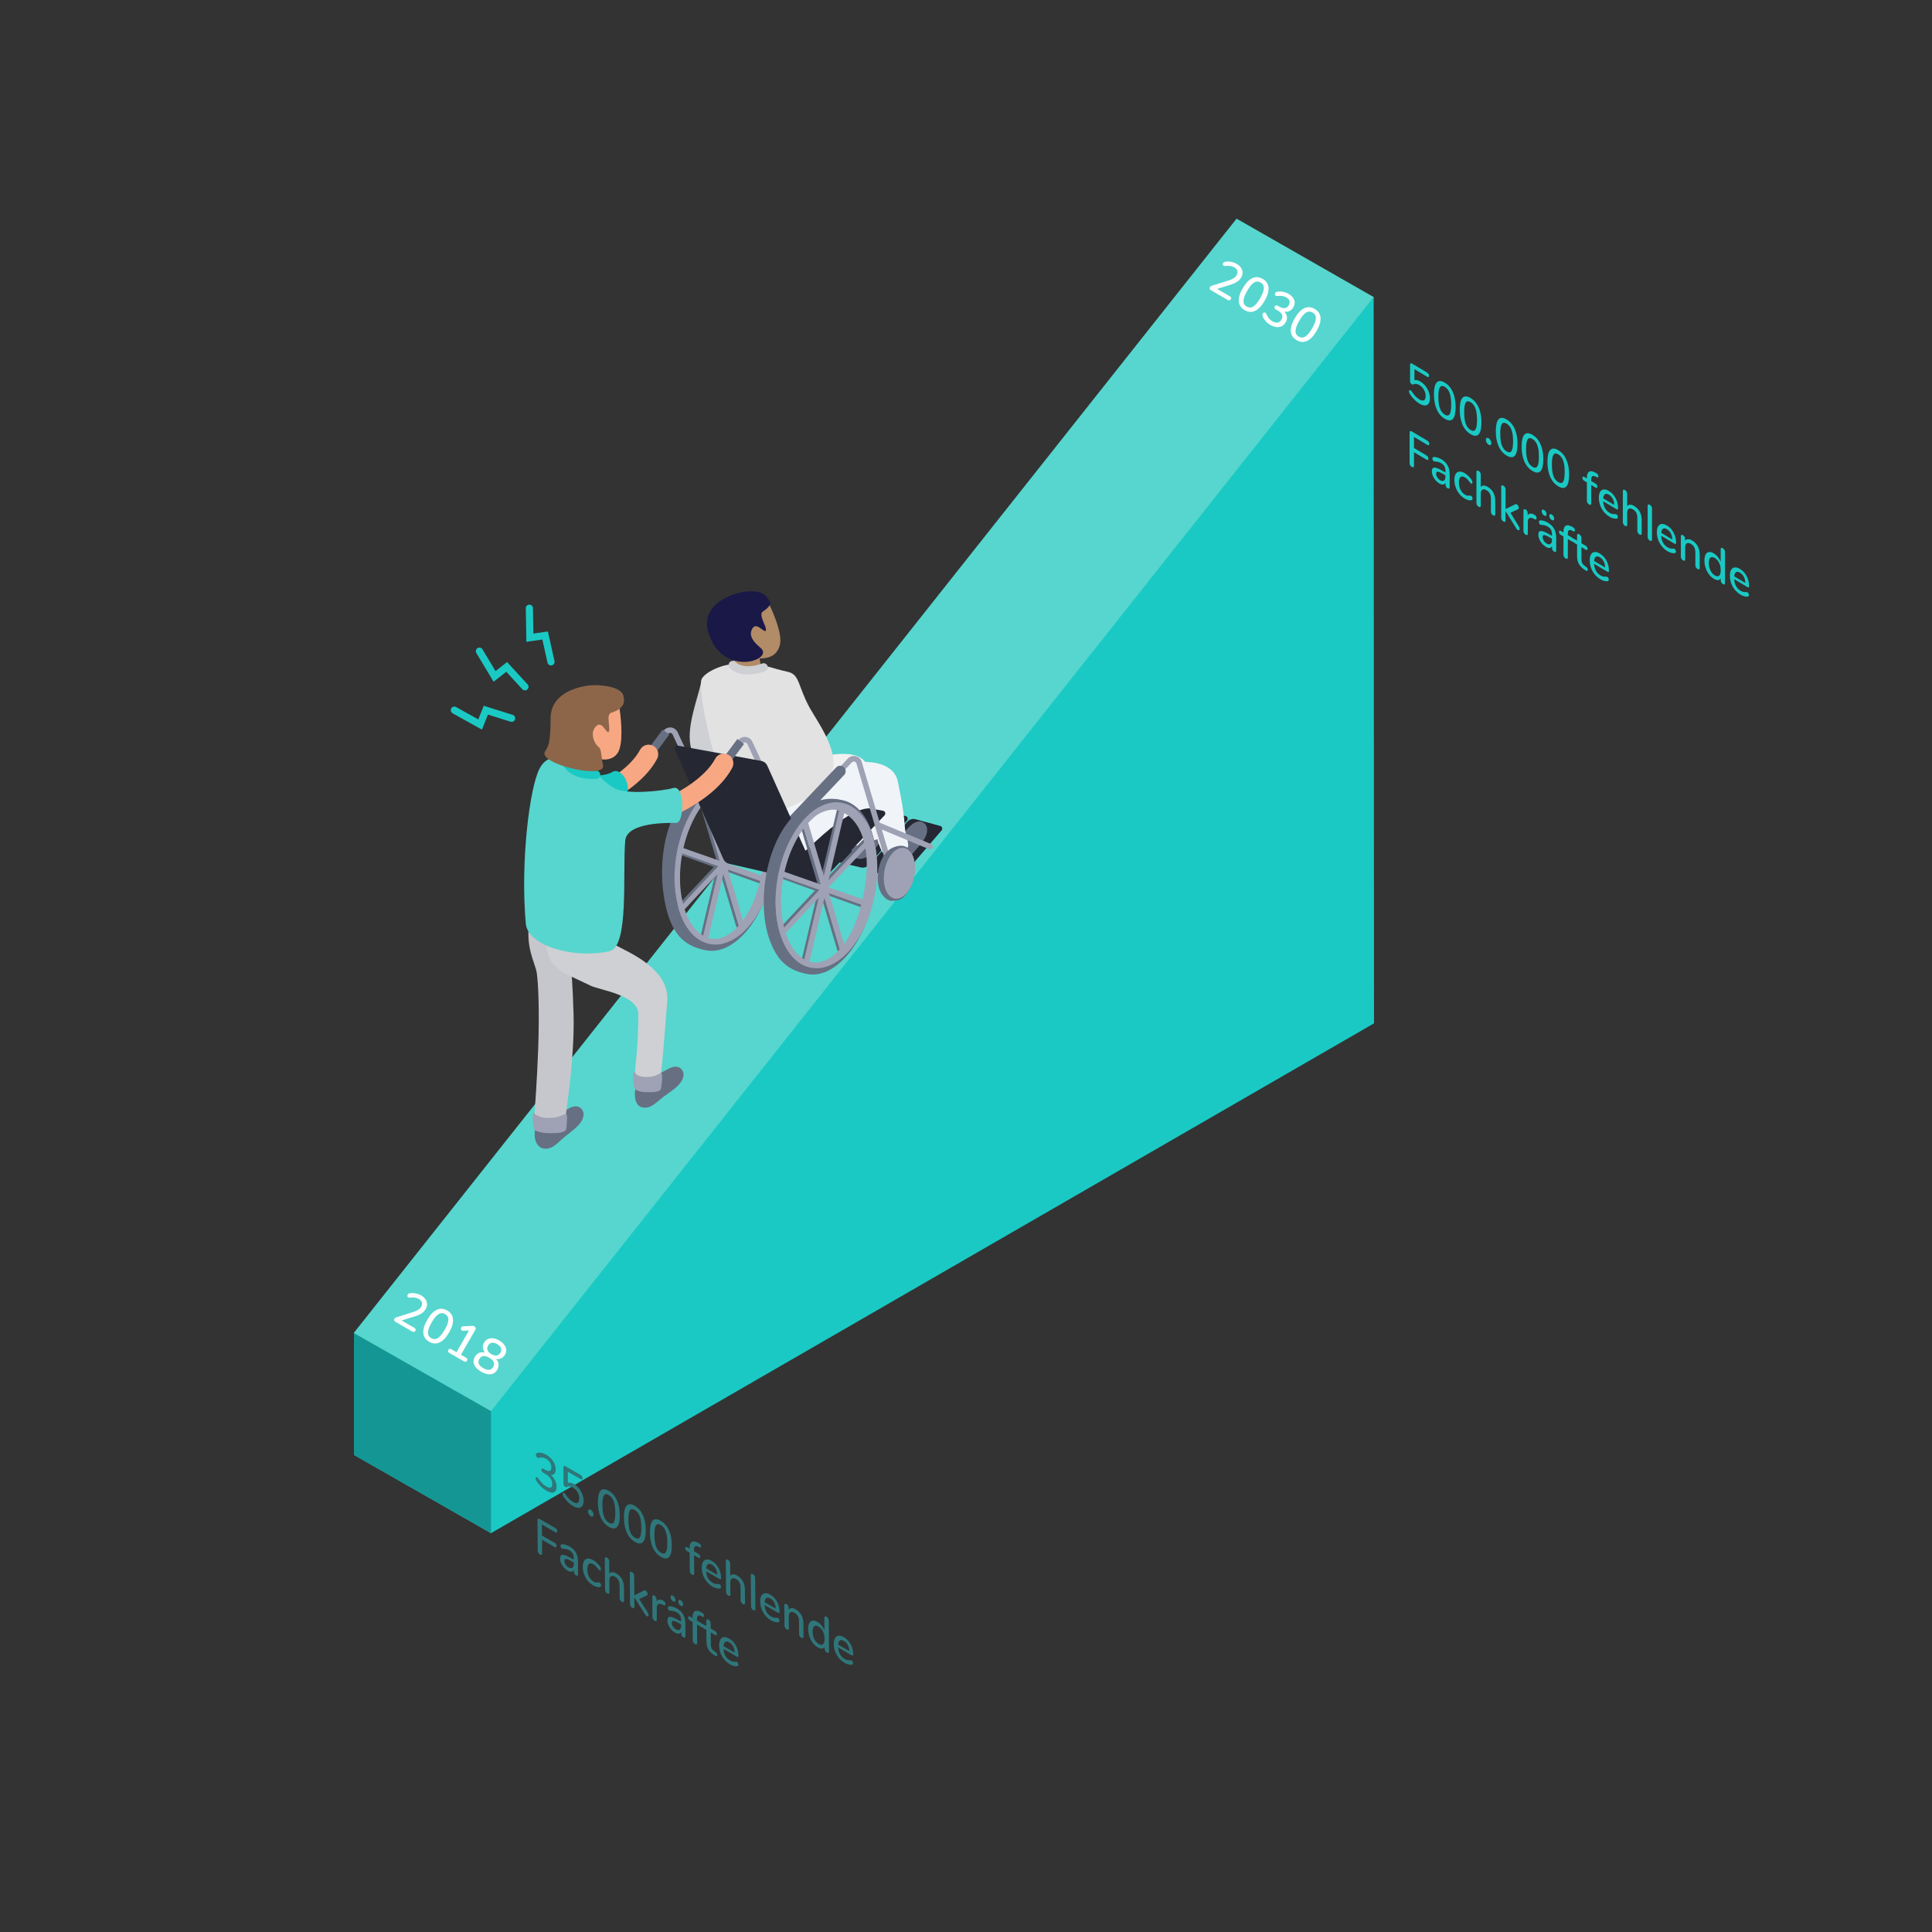 <svg width="1080" height="1080" viewBox="0 0 1080 1080" fill="none" xmlns="http://www.w3.org/2000/svg">
<rect x="0" y="0" width="1080" height="1080" fill="#333333" stroke="none"/>
<g clip-path="url(#clip0)">
<path d="M197.856 745.003L691.248 122.225L767.88 166.055L659.402 509.841L274.486 857.044L197.856 813.207L197.856 745.003Z" fill="#56D6CE"/>
<path d="M197.856 745.207L280.984 792.543L297.522 820.895L274.486 857.043L197.856 813.411L197.856 745.207Z" fill="#149794"/>
<path d="M274.486 788.832L767.879 166.054L768.085 572.057L274.486 857.036L274.486 788.832Z" fill="#1AC9C4"/>
<path d="M231.586 742.24C231.974 742.464 232.213 742.721 232.305 743.011C232.412 743.31 232.373 743.621 232.186 743.944C231.785 744.64 231.188 744.758 230.396 744.301L221.036 738.897C220.68 738.692 220.453 738.431 220.355 738.116C220.282 737.794 220.335 737.479 220.512 737.172C220.727 736.8 221.068 736.545 221.536 736.406L230.833 733.464C232.069 733.078 233.052 732.644 233.784 732.161C234.515 731.678 235.072 731.105 235.455 730.442C235.95 729.585 236.077 728.786 235.837 728.044C235.623 727.295 235.063 726.659 234.158 726.137C232.784 725.343 231.114 725.08 229.15 725.347C228.907 725.357 228.702 725.358 228.535 725.348C228.394 725.331 228.259 725.285 228.129 725.21C227.903 725.08 227.77 724.863 227.729 724.559C227.689 724.256 227.753 723.958 227.921 723.667C228.154 723.263 228.503 723.033 228.966 722.977C229.981 722.787 231.063 722.798 232.213 723.009C233.372 723.204 234.437 723.582 235.407 724.142C237.007 725.066 238.038 726.211 238.5 727.576C238.987 728.935 238.829 730.31 238.026 731.7C237.457 732.686 236.697 733.498 235.748 734.135C234.814 734.782 233.529 735.365 231.892 735.886L224.481 738.138L231.586 742.24ZM239.901 750.048C237.913 748.9 236.822 747.279 236.63 745.185C236.454 743.1 237.188 740.635 238.83 737.79C240.482 734.929 242.255 733.053 244.148 732.163C246.058 731.283 248.007 731.416 249.995 732.564C251.983 733.712 253.065 735.329 253.241 737.413C253.443 739.491 252.718 741.96 251.066 744.822C249.414 747.683 247.633 749.554 245.723 750.435C243.83 751.325 241.889 751.196 239.901 750.048ZM241.063 748.035C242.308 748.754 243.534 748.739 244.741 747.992C245.948 747.245 247.224 745.708 248.568 743.38C249.912 741.052 250.601 739.187 250.635 737.784C250.678 736.364 250.078 735.296 248.833 734.577C247.588 733.858 246.362 733.872 245.155 734.62C243.957 735.351 242.686 736.88 241.342 739.208C240.007 741.52 239.314 743.393 239.261 744.828C239.217 746.247 239.818 747.316 241.063 748.035ZM260.495 758.931C260.883 759.155 261.123 759.412 261.214 759.702C261.306 759.992 261.258 760.298 261.071 760.621C260.67 761.317 260.081 761.44 259.305 760.992L251.206 756.316C250.414 755.859 250.219 755.283 250.62 754.587C250.807 754.264 251.048 754.07 251.345 754.004C251.658 753.947 252.008 754.031 252.396 754.255L255.185 755.865L262.171 743.765L258.763 743.899C258.546 743.903 258.356 743.858 258.194 743.765C257.92 743.606 257.747 743.345 257.677 742.981C257.623 742.626 257.685 742.296 257.862 741.988C258.077 741.617 258.406 741.419 258.851 741.395L263.957 741.175C264.46 741.163 264.881 741.256 265.22 741.452C265.576 741.657 265.801 741.938 265.897 742.295C265.993 742.652 265.929 743.025 265.705 743.412L257.683 757.307L260.495 758.931ZM277.264 759.657C278.099 760.526 278.576 761.492 278.696 762.553C278.816 763.614 278.578 764.661 277.981 765.696C277.122 767.183 275.9 768.03 274.316 768.236C272.757 768.435 270.983 767.96 268.994 766.812C267.006 765.664 265.7 764.361 265.077 762.902C264.479 761.436 264.61 759.959 265.468 758.472C266.075 757.421 266.868 756.683 267.847 756.256C268.842 755.839 269.92 755.783 271.081 756.087C270.411 755.269 270.026 754.367 269.926 753.383C269.842 752.408 270.066 751.46 270.598 750.538C271.41 749.132 272.567 748.323 274.068 748.112C275.579 747.885 277.248 748.299 279.074 749.353C280.901 750.408 282.094 751.646 282.652 753.068C283.22 754.474 283.098 755.88 282.286 757.286C281.754 758.208 281.032 758.879 280.121 759.301C279.234 759.716 278.282 759.835 277.264 759.657ZM277.912 751.366C276.781 750.713 275.784 750.46 274.922 750.609C274.069 750.742 273.386 751.253 272.873 752.142C272.341 753.064 272.226 753.935 272.528 754.756C272.83 755.577 273.547 756.314 274.678 756.967C275.81 757.621 276.807 757.873 277.669 757.724C278.531 757.575 279.228 757.04 279.76 756.118C280.273 755.229 280.374 754.382 280.063 753.577C279.761 752.756 279.044 752.019 277.912 751.366ZM270.156 764.8C272.727 766.284 274.567 766.064 275.678 764.14C276.798 762.2 276.073 760.488 273.502 759.004C270.932 757.52 269.087 757.748 267.967 759.688C266.856 761.612 267.586 763.316 270.156 764.8Z" fill="white"/>
<path d="M687.448 165.583C687.836 165.807 688.076 166.064 688.167 166.354C688.275 166.653 688.235 166.964 688.048 167.288C687.647 167.983 687.05 168.102 686.258 167.644L676.898 162.24C676.543 162.035 676.316 161.775 676.217 161.459C676.145 161.137 676.197 160.823 676.375 160.515C676.589 160.144 676.931 159.888 677.399 159.749L686.695 156.807C687.931 156.421 688.915 155.987 689.646 155.504C690.378 155.021 690.935 154.448 691.318 153.785C691.812 152.929 691.94 152.129 691.7 151.387C691.486 150.638 690.926 150.003 690.02 149.48C688.646 148.687 686.977 148.423 685.012 148.69C684.769 148.701 684.564 148.701 684.398 148.691C684.257 148.674 684.121 148.628 683.992 148.554C683.766 148.423 683.632 148.206 683.592 147.902C683.552 147.599 683.616 147.302 683.784 147.011C684.017 146.606 684.365 146.377 684.828 146.321C685.843 146.131 686.926 146.141 688.076 146.353C689.235 146.548 690.299 146.925 691.269 147.485C692.87 148.409 693.901 149.554 694.362 150.92C694.849 152.279 694.692 153.653 693.889 155.044C693.32 156.03 692.56 156.841 691.61 157.478C690.677 158.125 689.391 158.708 687.754 159.229L680.343 161.481L687.448 165.583ZM695.763 173.391C693.775 172.243 692.685 170.622 692.493 168.528C692.317 166.443 693.05 163.979 694.693 161.133C696.345 158.272 698.117 156.396 700.011 155.506C701.92 154.626 703.869 154.76 705.857 155.908C707.846 157.056 708.928 158.672 709.104 160.756C709.305 162.834 708.58 165.304 706.928 168.165C705.276 171.026 703.495 172.897 701.586 173.778C699.693 174.668 697.752 174.539 695.763 173.391ZM696.925 171.378C698.17 172.097 699.396 172.083 700.604 171.336C701.811 170.588 703.087 169.051 704.431 166.723C705.775 164.395 706.464 162.53 706.498 161.127C706.541 159.708 705.94 158.639 704.695 157.92C703.451 157.202 702.225 157.216 701.017 157.963C699.819 158.694 698.548 160.223 697.204 162.551C695.87 164.863 695.176 166.736 695.123 168.172C695.08 169.591 695.681 170.66 696.925 171.378ZM717.932 174.227C718.799 175.116 719.294 176.07 719.416 177.089C719.549 178.092 719.307 179.127 718.691 180.194C717.832 181.681 716.63 182.55 715.085 182.8C713.555 183.059 711.901 182.676 710.123 181.649C709.072 181.043 708.16 180.289 707.386 179.39C706.628 178.5 706.091 177.564 705.773 176.584C705.599 176.138 705.624 175.722 705.848 175.334C706.016 175.043 706.237 174.847 706.511 174.746C706.794 174.629 707.048 174.636 707.275 174.767C707.517 174.907 707.731 175.171 707.917 175.558C708.314 176.477 708.764 177.265 709.268 177.922C709.798 178.573 710.451 179.122 711.226 179.57C713.522 180.896 715.234 180.58 716.364 178.624C716.914 177.67 717.018 176.782 716.674 175.958C716.356 175.128 715.583 174.358 714.354 173.649L713.021 172.879C712.713 172.702 712.527 172.465 712.461 172.168C712.405 171.855 712.456 171.561 712.614 171.286C712.764 171.028 712.983 170.853 713.273 170.761C713.572 170.654 713.875 170.689 714.183 170.866L715.128 171.412C716.308 172.094 717.346 172.369 718.24 172.239C719.16 172.102 719.895 171.556 720.446 170.602C720.931 169.762 721.05 168.958 720.804 168.19C720.573 167.432 719.997 166.787 719.076 166.255C717.718 165.471 716.057 165.212 714.092 165.479C713.663 165.512 713.328 165.458 713.085 165.318C712.859 165.188 712.721 164.979 712.672 164.691C712.631 164.388 712.695 164.091 712.863 163.8C713.087 163.412 713.435 163.182 713.908 163.11C714.916 162.894 715.987 162.887 717.121 163.089C718.27 163.301 719.346 163.695 720.349 164.274C721.949 165.198 722.993 166.34 723.48 167.699C723.967 169.058 723.811 170.411 723.01 171.76C722.469 172.697 721.746 173.39 720.841 173.837C719.945 174.269 718.976 174.399 717.932 174.227ZM724.843 190.18C722.855 189.032 721.764 187.411 721.572 185.317C721.396 183.232 722.13 180.768 723.772 177.922C725.424 175.061 727.197 173.185 729.09 172.296C731 171.415 732.949 171.549 734.937 172.697C736.925 173.845 738.008 175.461 738.183 177.546C738.385 179.623 737.66 182.093 736.008 184.954C734.356 187.816 732.575 189.686 730.665 190.567C728.772 191.457 726.831 191.328 724.843 190.18ZM726.005 188.167C727.25 188.886 728.476 188.872 729.683 188.125C730.89 187.378 732.166 185.84 733.51 183.512C734.854 181.184 735.543 179.319 735.577 177.916C735.62 176.497 735.02 175.428 733.775 174.709C732.53 173.991 731.304 174.005 730.097 174.752C728.899 175.483 727.628 177.012 726.284 179.34C724.949 181.652 724.256 183.525 724.203 184.961C724.159 186.38 724.76 187.449 726.005 188.167Z" fill="white"/>
<path d="M793.989 213.265C795.048 213.895 795.978 214.71 796.78 215.71C797.599 216.719 798.232 217.833 798.681 219.053C799.131 220.272 799.355 221.497 799.355 222.729C799.355 223.98 799.107 224.943 798.609 225.618C798.112 226.292 797.414 226.633 796.516 226.64C795.633 226.657 794.615 226.321 793.46 225.634C792.465 225.042 791.486 224.264 790.524 223.299C789.577 222.344 788.783 221.331 788.142 220.258C787.821 219.75 787.66 219.281 787.66 218.852C787.66 218.516 787.741 218.284 787.901 218.155C788.061 218.008 788.254 218.001 788.479 218.135C788.623 218.22 788.751 218.325 788.864 218.448C788.992 218.58 789.136 218.759 789.297 218.985C789.954 219.974 790.612 220.823 791.27 221.531C791.944 222.231 792.65 222.8 793.387 223.239C794.51 223.907 795.385 224.082 796.01 223.764C796.636 223.426 796.949 222.623 796.949 221.354C796.949 220.141 796.628 218.979 795.986 217.869C795.361 216.769 794.518 215.904 793.46 215.274C792.77 214.864 792.152 214.636 791.607 214.592C791.061 214.529 790.548 214.643 790.067 214.935C789.826 215.054 789.537 215.012 789.2 214.812C788.928 214.65 788.695 214.418 788.503 214.117C788.326 213.807 788.238 213.493 788.238 213.175V203.963C788.238 203.534 788.334 203.255 788.527 203.127C788.735 203.009 789.032 203.064 789.417 203.293L797.695 208.218C798.064 208.437 798.353 208.712 798.561 209.041C798.77 209.37 798.874 209.713 798.874 210.067C798.874 210.441 798.77 210.668 798.561 210.749C798.353 210.83 798.064 210.761 797.695 210.542L790.692 206.376V212.592C791.575 212.258 792.674 212.482 793.989 213.265ZM807.648 234.103C805.674 232.929 804.166 231.173 803.124 228.836C802.097 226.507 801.584 223.701 801.584 220.415C801.584 217.111 802.097 214.906 803.124 213.8C804.166 212.703 805.674 212.741 807.648 213.915C809.621 215.089 811.121 216.84 812.147 219.168C813.19 221.487 813.712 224.299 813.712 227.603C813.712 230.907 813.19 233.107 812.147 234.204C811.121 235.311 809.621 235.277 807.648 234.103ZM807.648 231.779C808.883 232.514 809.789 232.428 810.367 231.521C810.944 230.614 811.233 228.816 811.233 226.128C811.233 223.44 810.944 221.308 810.367 219.733C809.789 218.138 808.883 216.974 807.648 216.239C806.412 215.504 805.506 215.59 804.928 216.497C804.351 217.386 804.062 219.174 804.062 221.862C804.062 224.531 804.351 226.672 804.928 228.285C805.506 229.88 806.412 231.044 807.648 231.779ZM822.076 242.687C820.103 241.513 818.595 239.757 817.552 237.42C816.526 235.092 816.012 232.285 816.012 228.999C816.012 225.695 816.526 223.49 817.552 222.384C818.595 221.287 820.103 221.325 822.076 222.499C824.049 223.673 825.549 225.424 826.576 227.752C827.619 230.071 828.14 232.883 828.14 236.187C828.14 239.491 827.619 241.691 826.576 242.788C825.549 243.895 824.049 243.861 822.076 242.687ZM822.076 240.363C823.312 241.098 824.218 241.012 824.795 240.105C825.373 239.198 825.662 237.4 825.662 234.712C825.662 232.024 825.373 229.892 824.795 228.317C824.218 226.723 823.312 225.558 822.076 224.823C820.841 224.088 819.935 224.174 819.357 225.081C818.78 225.97 818.491 227.758 818.491 230.446C818.491 233.115 818.78 235.256 819.357 236.869C819.935 238.464 820.841 239.628 822.076 240.363ZM832.149 248.596C831.716 248.338 831.347 247.951 831.043 247.433C830.754 246.926 830.609 246.41 830.609 245.888C830.609 245.365 830.754 245.022 831.043 244.857C831.347 244.684 831.716 244.726 832.149 244.984C832.583 245.242 832.944 245.634 833.232 246.16C833.521 246.668 833.665 247.183 833.665 247.706C833.665 248.229 833.521 248.572 833.232 248.736C832.944 248.9 832.583 248.854 832.149 248.596ZM842.239 254.683C840.266 253.509 838.758 251.753 837.715 249.415C836.688 247.087 836.175 244.28 836.175 240.995C836.175 237.691 836.688 235.486 837.715 234.379C838.758 233.282 840.266 233.321 842.239 234.495C844.212 235.668 845.712 237.42 846.739 239.748C847.781 242.067 848.303 244.878 848.303 248.182C848.303 251.486 847.781 253.687 846.739 254.784C845.712 255.89 844.212 255.856 842.239 254.683ZM842.239 252.359C843.474 253.093 844.38 253.007 844.958 252.1C845.535 251.193 845.824 249.396 845.824 246.708C845.824 244.02 845.535 241.888 844.958 240.312C844.38 238.718 843.474 237.553 842.239 236.819C841.003 236.084 840.097 236.17 839.52 237.077C838.942 237.965 838.653 239.753 838.653 242.441C838.653 245.111 838.942 247.252 839.52 248.865C840.097 250.459 841.003 251.624 842.239 252.359ZM856.667 263.267C854.694 262.093 853.186 260.337 852.143 257.999C851.117 255.671 850.603 252.864 850.603 249.579C850.603 246.275 851.117 244.07 852.143 242.963C853.186 241.866 854.694 241.905 856.667 243.079C858.641 244.253 860.141 246.004 861.167 248.332C862.21 250.651 862.731 253.462 862.731 256.766C862.731 260.07 862.21 262.271 861.167 263.368C860.141 264.474 858.641 264.441 856.667 263.267ZM856.667 260.943C857.903 261.678 858.809 261.591 859.387 260.684C859.964 259.777 860.253 257.98 860.253 255.292C860.253 252.604 859.964 250.472 859.387 248.896C858.809 247.302 857.903 246.138 856.667 245.403C855.432 244.668 854.526 244.754 853.948 245.661C853.371 246.549 853.082 248.338 853.082 251.026C853.082 253.695 853.371 255.836 853.948 257.449C854.526 259.043 855.432 260.208 856.667 260.943ZM871.096 271.851C869.123 270.677 867.615 268.921 866.572 266.583C865.545 264.255 865.032 261.448 865.032 258.163C865.032 254.859 865.545 252.654 866.572 251.547C867.615 250.45 869.123 250.489 871.096 251.663C873.069 252.837 874.569 254.588 875.596 256.916C876.639 259.235 877.16 262.046 877.16 265.35C877.16 268.654 876.639 270.855 875.596 271.952C874.569 273.058 873.069 273.025 871.096 271.851ZM871.096 269.527C872.331 270.262 873.238 270.176 873.815 269.269C874.393 268.361 874.681 266.564 874.681 263.876C874.681 261.188 874.393 259.056 873.815 257.481C873.238 255.886 872.331 254.722 871.096 253.987C869.861 253.252 868.954 253.338 868.377 254.245C867.799 255.133 867.511 256.922 867.511 259.61C867.511 262.279 867.799 264.42 868.377 266.033C868.954 267.627 869.861 268.792 871.096 269.527ZM891.869 266.402C891.067 265.999 890.474 265.945 890.089 266.238C889.704 266.513 889.511 267.145 889.511 268.135V268.919L891.894 270.336C892.23 270.536 892.487 270.792 892.664 271.102C892.856 271.403 892.952 271.722 892.952 272.058C892.952 272.394 892.856 272.607 892.664 272.698C892.487 272.78 892.23 272.72 891.894 272.52L889.511 271.103V281.351C889.511 281.799 889.391 282.072 889.15 282.172C888.926 282.262 888.637 282.203 888.284 281.993C887.931 281.783 887.642 281.499 887.418 281.141C887.193 280.765 887.081 280.353 887.081 279.905V269.657L885.637 268.798C885.3 268.597 885.035 268.347 884.843 268.045C884.666 267.735 884.578 267.412 884.578 267.076C884.578 266.74 884.666 266.531 884.843 266.449C885.035 266.359 885.3 266.413 885.637 266.614L887.081 267.473V267.109C887.081 265.391 887.458 264.272 888.212 263.75C888.966 263.209 890.033 263.293 891.412 264.002L892.038 264.318C892.551 264.586 892.92 264.871 893.145 265.172C893.385 265.484 893.506 265.826 893.506 266.199C893.506 266.853 893.169 267.025 892.495 266.718L891.869 266.402ZM903.634 287.541C903.859 287.675 904.043 287.887 904.188 288.178C904.332 288.47 904.404 288.774 904.404 289.091C904.404 289.633 904.116 289.918 903.538 289.948C902.977 289.987 902.359 289.909 901.685 289.713C901.028 289.528 900.394 289.253 899.784 288.891C897.923 287.783 896.455 286.285 895.381 284.395C894.306 282.486 893.768 280.439 893.768 278.255C893.768 276.855 894.001 275.753 894.466 274.947C894.948 274.15 895.613 273.706 896.464 273.615C897.33 273.533 898.308 273.816 899.399 274.465C900.971 275.401 902.215 276.728 903.129 278.448C904.043 280.168 904.501 282.027 904.501 284.024C904.501 284.771 904.212 284.973 903.634 284.629L896.199 280.205C896.359 283.194 897.554 285.352 899.784 286.679C900.378 287.032 900.891 287.244 901.324 287.315C901.757 287.386 902.215 287.415 902.696 287.403C902.744 287.394 902.872 287.396 903.081 287.408C903.306 287.411 903.49 287.455 903.634 287.541ZM899.447 276.566C898.517 276.013 897.771 275.914 897.209 276.271C896.648 276.627 896.311 277.398 896.199 278.581L902.407 282.275C902.359 280.977 902.078 279.839 901.565 278.862C901.068 277.875 900.362 277.11 899.447 276.566ZM913.532 282.873C916.323 284.534 917.719 287.203 917.719 290.88V298.16C917.719 298.571 917.606 298.831 917.382 298.94C917.157 299.049 916.86 298.994 916.491 298.774C916.122 298.555 915.826 298.257 915.601 297.881C915.392 297.514 915.288 297.125 915.288 296.714V289.462C915.288 288.342 915.088 287.402 914.687 286.64C914.302 285.889 913.692 285.265 912.858 284.768C911.879 284.186 911.093 284.073 910.5 284.429C909.906 284.786 909.609 285.561 909.609 286.756V293.336C909.609 293.746 909.497 294.006 909.272 294.115C909.064 294.234 908.775 294.183 908.406 293.964C908.037 293.744 907.74 293.447 907.516 293.07C907.291 292.694 907.179 292.301 907.179 291.89V274.558C907.179 274.147 907.291 273.887 907.516 273.778C907.756 273.679 908.061 273.739 908.43 273.958C908.783 274.168 909.064 274.457 909.272 274.823C909.497 275.181 909.609 275.556 909.609 275.948V282.948C910.01 282.402 910.548 282.125 911.221 282.115C911.895 282.105 912.665 282.358 913.532 282.873ZM922.271 302.213C921.918 302.003 921.621 301.714 921.38 301.347C921.156 300.989 921.043 300.586 921.043 300.138V282.834C921.043 282.386 921.156 282.117 921.38 282.027C921.621 281.927 921.918 281.983 922.271 282.193C922.624 282.403 922.912 282.696 923.137 283.072C923.362 283.43 923.474 283.832 923.474 284.28V301.584C923.474 302.032 923.362 302.302 923.137 302.392C922.912 302.482 922.624 302.423 922.271 302.213ZM936.064 306.834C936.288 306.968 936.473 307.18 936.617 307.472C936.761 307.763 936.834 308.067 936.834 308.385C936.834 308.926 936.545 309.211 935.967 309.241C935.406 309.28 934.788 309.202 934.114 309.007C933.457 308.821 932.823 308.547 932.213 308.184C930.353 307.077 928.885 305.578 927.81 303.688C926.735 301.779 926.198 299.733 926.198 297.549C926.198 296.149 926.43 295.046 926.895 294.24C927.377 293.444 928.042 293 928.893 292.908C929.759 292.826 930.738 293.11 931.828 293.759C933.401 294.694 934.644 296.022 935.558 297.742C936.473 299.462 936.93 301.32 936.93 303.318C936.93 304.064 936.641 304.266 936.064 303.922L928.628 299.499C928.788 302.487 929.984 304.645 932.213 305.972C932.807 306.325 933.32 306.537 933.753 306.608C934.187 306.679 934.644 306.708 935.125 306.696C935.173 306.687 935.302 306.689 935.51 306.701C935.735 306.704 935.919 306.749 936.064 306.834ZM931.877 295.859C930.946 295.306 930.2 295.207 929.639 295.564C929.077 295.921 928.74 296.691 928.628 297.875L934.836 301.568C934.788 300.27 934.507 299.133 933.994 298.155C933.497 297.169 932.791 296.403 931.877 295.859ZM945.937 302.152C948.744 303.823 950.148 306.496 950.148 310.174V317.454C950.148 317.883 950.035 318.152 949.811 318.261C949.602 318.361 949.306 318.297 948.921 318.068C948.552 317.848 948.255 317.55 948.03 317.174C947.822 316.807 947.717 316.418 947.717 316.008V308.868C947.717 307.71 947.517 306.742 947.116 305.962C946.731 305.191 946.121 304.558 945.287 304.062C944.308 303.48 943.522 303.367 942.929 303.723C942.335 304.079 942.038 304.854 942.038 306.049V312.629C942.038 313.04 941.926 313.3 941.702 313.409C941.493 313.527 941.204 313.477 940.835 313.257C940.466 313.038 940.169 312.74 939.945 312.364C939.72 311.987 939.608 311.594 939.608 311.183V299.787C939.608 299.395 939.72 299.145 939.945 299.036C940.186 298.917 940.482 298.963 940.835 299.173C941.188 299.383 941.469 299.672 941.677 300.038C941.886 300.405 941.99 300.784 941.99 301.176V302.324C942.375 301.732 942.913 301.427 943.603 301.408C944.292 301.389 945.07 301.637 945.937 302.152ZM963.074 306.468C963.443 306.687 963.74 306.985 963.964 307.362C964.189 307.738 964.301 308.131 964.301 308.542V325.846C964.301 326.275 964.189 326.545 963.964 326.654C963.756 326.772 963.467 326.722 963.098 326.502C962.729 326.283 962.432 325.985 962.208 325.609C961.999 325.242 961.895 324.844 961.895 324.414V323.294C961.542 323.906 961.029 324.235 960.355 324.282C959.681 324.311 958.903 324.062 958.021 323.538C957.01 322.936 956.104 322.098 955.301 321.024C954.515 319.959 953.898 318.751 953.449 317.401C953.015 316.061 952.799 314.691 952.799 313.291C952.799 311.872 953.015 310.76 953.449 309.953C953.898 309.157 954.515 308.703 955.301 308.592C956.088 308.481 956.994 308.731 958.021 309.342C958.903 309.866 959.673 310.549 960.331 311.388C961.004 312.218 961.518 313.139 961.871 314.152V307.04C961.871 306.648 961.975 306.402 962.184 306.302C962.408 306.193 962.705 306.248 963.074 306.468ZM958.598 321.641C959.641 322.261 960.451 322.323 961.029 321.827C961.606 321.331 961.895 320.308 961.895 318.758C961.895 317.209 961.606 315.843 961.029 314.659C960.467 313.485 959.657 312.583 958.598 311.953C957.539 311.323 956.713 311.252 956.12 311.739C955.542 312.216 955.253 313.22 955.253 314.751C955.253 316.282 955.55 317.662 956.144 318.893C956.737 320.105 957.555 321.021 958.598 321.641ZM976.882 331.119C977.107 331.252 977.291 331.465 977.435 331.756C977.58 332.047 977.652 332.352 977.652 332.669C977.652 333.21 977.363 333.496 976.786 333.526C976.224 333.565 975.607 333.487 974.933 333.291C974.275 333.105 973.641 332.831 973.032 332.468C971.171 331.361 969.703 329.863 968.628 327.972C967.553 326.064 967.016 324.017 967.016 321.833C967.016 320.433 967.249 319.33 967.714 318.524C968.195 317.728 968.861 317.284 969.711 317.193C970.577 317.111 971.556 317.394 972.647 318.043C974.219 318.979 975.462 320.306 976.377 322.026C977.291 323.746 977.748 325.605 977.748 327.602C977.748 328.349 977.46 328.55 976.882 328.207L969.446 323.783C969.607 326.772 970.802 328.93 973.032 330.256C973.625 330.609 974.139 330.821 974.572 330.892C975.005 330.964 975.462 330.993 975.944 330.981C975.992 330.972 976.12 330.974 976.329 330.986C976.553 330.989 976.738 331.033 976.882 331.119ZM972.695 320.144C971.765 319.59 971.019 319.492 970.457 319.848C969.896 320.205 969.559 320.975 969.446 322.159L975.655 325.853C975.607 324.555 975.326 323.417 974.813 322.44C974.315 321.453 973.609 320.688 972.695 320.144ZM789.2 261.044C788.831 260.825 788.535 260.517 788.31 260.122C788.085 259.709 787.973 259.287 787.973 258.858V241.834C787.973 241.405 788.077 241.131 788.286 241.012C788.511 240.884 788.815 240.935 789.2 241.164L797.815 246.289C798.585 246.747 798.97 247.368 798.97 248.152C798.97 248.936 798.585 249.099 797.815 248.641L790.428 244.246V250.434L797.334 254.543C798.104 255.001 798.489 255.622 798.489 256.406C798.489 257.19 798.104 257.353 797.334 256.895L790.428 252.786V260.318C790.428 260.766 790.315 261.054 790.091 261.182C789.882 261.319 789.585 261.273 789.2 261.044ZM805.754 256.752C807.31 257.678 808.465 258.822 809.219 260.186C809.989 261.558 810.374 263.178 810.374 265.045V272.297C810.374 272.726 810.269 273 810.061 273.119C809.852 273.219 809.564 273.159 809.195 272.939C808.842 272.729 808.561 272.441 808.352 272.074C808.144 271.708 808.04 271.319 808.04 270.908V269.872C807.735 270.475 807.278 270.81 806.668 270.876C806.074 270.934 805.377 270.724 804.574 270.247C803.804 269.789 803.099 269.191 802.457 268.455C801.831 267.709 801.334 266.909 800.965 266.055C800.596 265.201 800.412 264.373 800.412 263.57C800.395 262.552 800.612 261.897 801.061 261.604C801.51 261.293 802.24 261.317 803.251 261.675C804.262 262.015 805.665 262.72 807.462 263.789L808.016 264.118V263.306C808.016 262.261 807.831 261.395 807.462 260.709C807.093 260.022 806.5 259.436 805.681 258.949C805.12 258.615 804.591 258.384 804.093 258.256C803.596 258.128 803.05 258.047 802.457 258.011C802.024 258.033 801.719 257.992 801.542 257.887C801.302 257.744 801.101 257.522 800.941 257.221C800.797 256.93 800.724 256.625 800.724 256.308C800.724 256.028 800.789 255.824 800.917 255.695C801.061 255.556 801.286 255.475 801.591 255.451C802.152 255.431 802.81 255.542 803.564 255.785C804.318 256.01 805.048 256.332 805.754 256.752ZM805.008 268.404C805.89 268.929 806.612 269.013 807.173 268.657C807.735 268.282 808.016 267.543 808.016 266.442V265.714L807.582 265.456C806.331 264.712 805.369 264.204 804.695 263.934C804.021 263.664 803.54 263.602 803.251 263.747C802.962 263.874 802.818 264.227 802.818 264.806C802.818 265.478 803.026 266.152 803.444 266.83C803.861 267.507 804.382 268.032 805.008 268.404ZM818.728 278.667C817.589 277.989 816.586 277.103 815.72 276.009C814.869 274.925 814.204 273.707 813.722 272.357C813.257 271.016 813.024 269.646 813.024 268.246C813.024 266.827 813.265 265.72 813.746 264.923C814.244 264.137 814.934 263.707 815.816 263.635C816.698 263.562 817.709 263.865 818.848 264.542C819.457 264.905 820.067 265.37 820.677 265.938C821.302 266.516 821.856 267.125 822.337 267.766C822.85 268.482 823.107 269.111 823.107 269.652C823.107 269.97 823.035 270.197 822.89 270.336C822.746 270.455 822.562 270.448 822.337 270.314C822.193 270.228 822.048 270.105 821.904 269.945C821.759 269.765 821.575 269.525 821.35 269.223C820.949 268.686 820.572 268.238 820.219 267.878C819.883 267.51 819.473 267.183 818.992 266.896C817.901 266.247 817.051 266.171 816.441 266.667C815.848 267.172 815.551 268.19 815.551 269.721C815.551 271.252 815.848 272.614 816.441 273.807C817.035 274.981 817.877 275.893 818.968 276.542C819.449 276.828 819.875 276.997 820.244 277.049C820.612 277.1 820.989 277.101 821.374 277.05C821.551 277.024 821.727 277.017 821.904 277.029C822.08 277.04 822.241 277.089 822.385 277.175C822.61 277.309 822.794 277.53 822.939 277.84C823.083 278.131 823.155 278.436 823.155 278.753C823.155 279.014 823.091 279.219 822.963 279.366C822.85 279.505 822.65 279.6 822.361 279.653C821.88 279.74 821.318 279.695 820.677 279.518C820.035 279.342 819.385 279.058 818.728 278.667ZM831.683 272.179C834.475 273.839 835.87 276.508 835.87 280.186V287.466C835.87 287.876 835.758 288.136 835.533 288.245C835.309 288.354 835.012 288.299 834.643 288.08C834.274 287.86 833.977 287.562 833.753 287.186C833.544 286.819 833.44 286.43 833.44 286.02V278.768C833.44 277.648 833.239 276.707 832.838 275.946C832.453 275.194 831.844 274.57 831.009 274.074C830.031 273.492 829.245 273.379 828.651 273.735C828.058 274.091 827.761 274.866 827.761 276.061V282.641C827.761 283.052 827.649 283.312 827.424 283.421C827.215 283.539 826.927 283.489 826.558 283.269C826.189 283.05 825.892 282.752 825.667 282.376C825.443 281.999 825.33 281.606 825.33 281.195V263.863C825.33 263.452 825.443 263.193 825.667 263.084C825.908 262.984 826.213 263.044 826.582 263.264C826.935 263.474 827.215 263.762 827.424 264.129C827.649 264.486 827.761 264.861 827.761 265.253V272.253C828.162 271.708 828.699 271.43 829.373 271.42C830.047 271.41 830.817 271.663 831.683 272.179ZM849.061 294.305C849.35 294.757 849.494 295.188 849.494 295.599C849.494 295.954 849.39 296.2 849.181 296.337C848.973 296.474 848.724 296.457 848.435 296.285C848.131 296.104 847.858 295.811 847.617 295.406L841.626 285.682V290.862C841.626 291.31 841.513 291.588 841.289 291.697C841.064 291.788 840.775 291.728 840.422 291.518C840.069 291.308 839.773 291.019 839.532 290.652C839.307 290.276 839.195 289.864 839.195 289.416V272.14C839.195 271.692 839.307 271.423 839.532 271.332C839.773 271.233 840.069 271.288 840.422 271.498C840.775 271.708 841.064 272.001 841.289 272.377C841.513 272.735 841.626 273.138 841.626 273.586V284.562L847.112 281.862C847.385 281.744 847.649 281.762 847.906 281.914C848.211 282.096 848.476 282.384 848.7 282.779C848.925 283.174 849.037 283.548 849.037 283.903C849.037 284.258 848.901 284.503 848.628 284.64L844.345 286.655L849.061 294.305ZM857.787 287.764C858.557 288.167 858.942 288.778 858.942 289.6C858.942 290.01 858.853 290.266 858.677 290.366C858.5 290.467 858.196 290.407 857.762 290.186L857.041 289.841C856.03 289.351 855.276 289.313 854.779 289.727C854.297 290.15 854.057 290.865 854.057 291.873V298.285C854.057 298.733 853.944 299.003 853.72 299.093C853.495 299.183 853.206 299.124 852.854 298.914C852.501 298.704 852.204 298.415 851.963 298.048C851.739 297.69 851.626 297.288 851.626 296.84V285.444C851.626 285.014 851.739 284.754 851.963 284.664C852.204 284.564 852.501 284.62 852.854 284.83C853.174 285.021 853.439 285.299 853.648 285.666C853.872 286.024 853.984 286.408 853.984 286.819V288.163C854.305 287.532 854.771 287.184 855.38 287.117C855.99 287.05 856.68 287.209 857.45 287.592L857.787 287.764ZM865.301 292.179C866.857 293.105 868.012 294.249 868.766 295.613C869.536 296.985 869.921 298.605 869.921 300.472V307.724C869.921 308.153 869.817 308.427 869.608 308.546C869.4 308.646 869.111 308.586 868.742 308.366C868.389 308.156 868.108 307.868 867.9 307.501C867.691 307.135 867.587 306.746 867.587 306.335V305.299C867.282 305.902 866.825 306.237 866.215 306.303C865.622 306.361 864.924 306.151 864.122 305.674C863.352 305.216 862.646 304.618 862.004 303.882C861.379 303.136 860.881 302.336 860.512 301.482C860.143 300.628 859.959 299.8 859.959 298.997C859.943 297.979 860.16 297.324 860.609 297.032C861.058 296.72 861.788 296.744 862.798 297.102C863.809 297.442 865.213 298.147 867.01 299.216L867.563 299.545V298.733C867.563 297.688 867.379 296.822 867.01 296.136C866.641 295.449 866.047 294.863 865.229 294.376C864.667 294.042 864.138 293.811 863.641 293.683C863.143 293.555 862.598 293.474 862.004 293.438C861.571 293.46 861.266 293.419 861.09 293.314C860.849 293.171 860.649 292.949 860.488 292.648C860.344 292.357 860.272 292.052 860.272 291.735C860.272 291.455 860.336 291.251 860.464 291.122C860.609 290.984 860.833 290.902 861.138 290.878C861.7 290.858 862.357 290.969 863.111 291.212C863.865 291.437 864.595 291.759 865.301 292.179ZM864.555 303.831C865.437 304.356 866.159 304.44 866.721 304.084C867.282 303.709 867.563 302.97 867.563 301.869V301.141L867.13 300.883C865.879 300.139 864.916 299.631 864.242 299.361C863.568 299.091 863.087 299.029 862.798 299.174C862.51 299.301 862.365 299.654 862.365 300.233C862.365 300.905 862.574 301.579 862.991 302.257C863.408 302.934 863.929 303.459 864.555 303.831ZM863.183 288.147C862.782 287.909 862.454 287.573 862.197 287.14C861.94 286.708 861.812 286.258 861.812 285.791C861.812 285.343 861.94 285.056 862.197 284.928C862.454 284.801 862.782 284.857 863.183 285.095C863.568 285.324 863.889 285.655 864.146 286.088C864.419 286.53 864.555 286.975 864.555 287.423C864.555 287.89 864.427 288.187 864.17 288.314C863.913 288.442 863.585 288.386 863.183 288.147ZM867.419 290.667C867.034 290.438 866.713 290.107 866.456 289.674C866.199 289.223 866.071 288.773 866.071 288.325C866.071 287.877 866.199 287.59 866.456 287.462C866.713 287.335 867.034 287.386 867.419 287.615C867.82 287.854 868.149 288.189 868.405 288.622C868.662 289.055 868.79 289.495 868.79 289.943C868.79 290.41 868.662 290.707 868.405 290.834C868.149 290.961 867.82 290.906 867.419 290.667ZM878.78 296.614C877.978 296.212 877.385 296.157 877 296.451C876.615 296.726 876.422 297.358 876.422 298.347V299.131L878.804 300.549C879.141 300.749 879.398 301.005 879.574 301.315C879.767 301.616 879.863 301.935 879.863 302.271C879.863 302.607 879.767 302.82 879.574 302.911C879.398 302.993 879.141 302.933 878.804 302.733L876.422 301.315V311.563C876.422 312.011 876.302 312.285 876.061 312.385C875.837 312.475 875.548 312.415 875.195 312.205C874.842 311.995 874.553 311.712 874.329 311.354C874.104 310.978 873.992 310.566 873.992 310.118V299.87L872.548 299.011C872.211 298.81 871.946 298.559 871.754 298.258C871.577 297.948 871.489 297.625 871.489 297.289C871.489 296.953 871.577 296.744 871.754 296.662C871.946 296.571 872.211 296.626 872.548 296.827L873.992 297.686V297.322C873.992 295.604 874.369 294.485 875.123 293.962C875.877 293.422 876.943 293.506 878.323 294.214L878.949 294.531C879.462 294.799 879.831 295.084 880.056 295.385C880.296 295.696 880.417 296.039 880.417 296.412C880.417 297.065 880.08 297.238 879.406 296.931L878.78 296.614ZM886.611 316.841C886.964 317.088 887.212 317.348 887.357 317.621C887.517 317.884 887.597 318.175 887.597 318.492C887.597 318.865 887.469 319.078 887.212 319.131C886.972 319.174 886.611 319.034 886.129 318.711L885.48 318.268C884.18 317.383 883.21 316.348 882.568 315.164C881.926 313.961 881.605 312.566 881.605 310.979V304.399L880.162 303.54C879.456 303.12 879.103 302.546 879.103 301.818C879.103 301.482 879.191 301.274 879.368 301.192C879.56 301.101 879.825 301.156 880.162 301.356L881.605 302.215V299.331C881.605 298.902 881.71 298.628 881.918 298.509C882.143 298.4 882.44 298.456 882.809 298.675C883.178 298.895 883.474 299.193 883.699 299.569C883.924 299.945 884.036 300.348 884.036 300.777V303.661L886.418 305.079C886.755 305.279 887.012 305.534 887.188 305.845C887.381 306.146 887.477 306.464 887.477 306.8C887.477 307.155 887.381 307.369 887.188 307.441C887.012 307.522 886.755 307.463 886.418 307.263L884.036 305.845V312.621C884.036 313.499 884.188 314.233 884.493 314.825C884.814 315.427 885.295 315.946 885.937 316.384L886.611 316.841ZM898.535 322.507C898.76 322.641 898.944 322.853 899.088 323.145C899.233 323.436 899.305 323.74 899.305 324.057C899.305 324.599 899.016 324.884 898.439 324.914C897.877 324.953 897.26 324.875 896.586 324.68C895.928 324.494 895.294 324.219 894.685 323.857C892.824 322.75 891.356 321.251 890.281 319.361C889.206 317.452 888.669 315.406 888.669 313.222C888.669 311.822 888.902 310.719 889.367 309.913C889.848 309.116 890.514 308.673 891.364 308.581C892.23 308.499 893.209 308.783 894.3 309.432C895.872 310.367 897.115 311.695 898.03 313.415C898.944 315.135 899.401 316.993 899.401 318.991C899.401 319.737 899.113 319.939 898.535 319.595L891.099 315.172C891.26 318.16 892.455 320.318 894.685 321.645C895.278 321.998 895.792 322.21 896.225 322.281C896.658 322.352 897.115 322.381 897.597 322.369C897.645 322.36 897.773 322.362 897.982 322.374C898.206 322.377 898.391 322.421 898.535 322.507ZM894.348 311.532C893.418 310.979 892.672 310.88 892.11 311.237C891.549 311.593 891.212 312.364 891.099 313.548L897.308 317.241C897.26 315.943 896.979 314.806 896.466 313.828C895.968 312.842 895.262 312.076 894.348 311.532Z" fill="#1AC9C4"/>
<path d="M307.936 824.477C308.973 825.41 309.762 826.442 310.302 827.571C310.842 828.682 311.117 829.853 311.128 831.085C311.142 832.802 310.627 833.852 309.585 834.235C308.558 834.627 307.156 834.309 305.378 833.283C304.327 832.676 303.315 831.897 302.342 830.945C301.385 830.002 300.572 828.994 299.903 827.921C299.578 827.436 299.413 826.969 299.409 826.521C299.407 826.185 299.485 825.952 299.645 825.821C299.805 825.672 299.998 825.662 300.224 825.793C300.466 825.933 300.742 826.213 301.051 826.633C301.751 827.632 302.434 828.481 303.099 829.181C303.781 829.872 304.51 830.441 305.285 830.889C307.581 832.214 308.72 831.748 308.701 829.489C308.692 828.388 308.378 827.389 307.759 826.493C307.157 825.588 306.241 824.78 305.012 824.071L303.679 823.301C303.372 823.124 303.128 822.872 302.948 822.545C302.769 822.2 302.677 821.868 302.675 821.551C302.672 821.252 302.759 821.042 302.935 820.921C303.111 820.781 303.352 820.8 303.66 820.977L304.605 821.523C305.785 822.204 306.68 822.443 307.29 822.237C307.916 822.023 308.224 821.365 308.215 820.263C308.207 819.293 307.942 818.387 307.421 817.547C306.915 816.717 306.201 816.035 305.28 815.503C303.922 814.719 302.569 814.542 301.221 814.971C300.916 815.037 300.642 814.999 300.4 814.859C300.173 814.729 299.978 814.505 299.815 814.187C299.651 813.851 299.568 813.515 299.565 813.179C299.562 812.731 299.72 812.451 300.041 812.339C300.698 812.031 301.494 811.952 302.428 812.101C303.379 812.26 304.355 812.629 305.358 813.207C306.958 814.131 308.239 815.335 309.2 816.819C310.162 818.303 310.641 819.825 310.638 821.383C310.647 822.466 310.412 823.287 309.934 823.847C309.456 824.388 308.79 824.598 307.936 824.477ZM320.783 829.554C321.85 830.17 322.79 830.972 323.602 831.962C324.431 832.96 325.076 834.066 325.536 835.28C325.997 836.493 326.232 837.716 326.242 838.948C326.252 840.198 326.011 841.164 325.518 841.845C325.025 842.527 324.328 842.877 323.427 842.895C322.542 842.923 321.518 842.601 320.354 841.929C319.351 841.351 318.364 840.585 317.391 839.633C316.434 838.691 315.629 837.687 314.977 836.623C314.651 836.119 314.486 835.653 314.482 835.223C314.48 834.887 314.558 834.654 314.718 834.523C314.878 834.374 315.071 834.365 315.297 834.495C315.443 834.579 315.572 834.682 315.686 834.803C315.816 834.934 315.962 835.111 316.125 835.335C316.792 836.315 317.459 837.155 318.124 837.855C318.806 838.546 319.518 839.106 320.262 839.535C321.393 840.189 322.272 840.352 322.896 840.025C323.521 839.68 323.828 838.873 323.818 837.604C323.808 836.39 323.476 835.233 322.824 834.132C322.187 833.04 321.336 832.186 320.269 831.57C319.574 831.168 318.952 830.949 318.405 830.912C317.858 830.856 317.344 830.977 316.864 831.276C316.623 831.397 316.333 831.36 315.994 831.164C315.719 831.005 315.484 830.776 315.288 830.478C315.109 830.17 315.018 829.857 315.015 829.54L314.94 820.328C314.936 819.899 315.03 819.619 315.222 819.488C315.43 819.367 315.728 819.418 316.116 819.642L324.458 824.458C324.83 824.673 325.122 824.943 325.333 825.27C325.545 825.597 325.653 825.937 325.656 826.292C325.659 826.665 325.556 826.894 325.348 826.978C325.139 827.062 324.849 826.997 324.477 826.782L317.421 822.708L317.472 828.924C318.354 828.578 319.458 828.788 320.783 829.554ZM330.262 847.594C329.825 847.342 329.452 846.959 329.142 846.446C328.848 845.942 328.699 845.429 328.695 844.906C328.691 844.383 328.833 844.038 329.121 843.87C329.425 843.693 329.795 843.73 330.232 843.982C330.668 844.234 331.034 844.621 331.327 845.144C331.621 845.648 331.77 846.161 331.775 846.684C331.779 847.207 331.637 847.552 331.349 847.72C331.06 847.888 330.698 847.846 330.262 847.594ZM340.429 853.548C338.441 852.4 336.914 850.664 335.849 848.34C334.801 846.025 334.263 843.225 334.236 839.94C334.209 836.636 334.706 834.424 335.726 833.304C336.763 832.194 338.275 832.212 340.264 833.36C342.252 834.508 343.771 836.24 344.819 838.554C345.884 840.86 346.43 843.664 346.457 846.968C346.484 850.272 345.979 852.479 344.943 853.59C343.922 854.71 342.418 854.696 340.429 853.548ZM340.41 851.224C341.655 851.943 342.563 851.845 343.135 850.93C343.707 850.015 343.981 848.214 343.959 845.526C343.937 842.838 343.63 840.71 343.038 839.142C342.446 837.556 341.528 836.403 340.283 835.684C339.038 834.966 338.13 835.064 337.558 835.978C336.986 836.874 336.711 838.666 336.733 841.354C336.755 844.023 337.062 846.161 337.655 847.766C338.247 849.353 339.165 850.505 340.41 851.224ZM354.969 861.942C352.981 860.794 351.454 859.058 350.389 856.734C349.34 854.42 348.803 851.62 348.776 848.335C348.749 845.031 349.245 842.819 350.266 841.699C351.302 840.588 352.815 840.607 354.803 841.755C356.792 842.903 358.31 844.634 359.359 846.949C360.424 849.254 360.97 852.059 360.997 855.363C361.024 858.667 360.519 860.874 359.482 861.984C358.462 863.104 356.957 863.09 354.969 861.942ZM354.95 859.618C356.195 860.337 357.103 860.239 357.675 859.324C358.246 858.41 358.521 856.609 358.499 853.921C358.477 851.233 358.17 849.105 357.578 847.537C356.986 845.95 356.067 844.798 354.822 844.079C353.578 843.36 352.669 843.458 352.098 844.373C351.526 845.269 351.251 847.061 351.273 849.749C351.295 852.418 351.602 854.555 352.194 856.16C352.787 857.747 353.705 858.9 354.95 859.618ZM369.509 870.337C367.52 869.189 365.994 867.453 364.929 865.129C363.88 862.814 363.342 860.014 363.315 856.729C363.288 853.425 363.785 851.213 364.806 850.093C365.842 848.983 367.355 849.002 369.343 850.15C371.332 851.298 372.85 853.029 373.899 855.343C374.964 857.649 375.509 860.453 375.537 863.757C375.564 867.061 375.059 869.268 374.022 870.379C373.002 871.499 371.497 871.485 369.509 870.337ZM369.49 868.013C370.734 868.732 371.643 868.634 372.214 867.719C372.786 866.804 373.061 865.003 373.039 862.315C373.017 859.627 372.71 857.499 372.118 855.931C371.526 854.345 370.607 853.192 369.362 852.473C368.117 851.755 367.209 851.853 366.638 852.767C366.066 853.663 365.791 855.455 365.813 858.143C365.835 860.812 366.142 862.95 366.734 864.555C367.326 866.142 368.245 867.294 369.49 868.013ZM390.296 864.615C389.488 864.223 388.893 864.177 388.509 864.475C388.125 864.755 387.937 865.39 387.946 866.379L387.952 867.163L390.353 868.549C390.692 868.745 390.952 868.997 391.131 869.305C391.327 869.604 391.426 869.921 391.428 870.257C391.431 870.593 391.336 870.808 391.144 870.901C390.968 870.985 390.71 870.929 390.37 870.733L387.97 869.347L388.054 879.595C388.058 880.043 387.939 880.318 387.699 880.421C387.474 880.514 387.184 880.458 386.829 880.253C386.473 880.047 386.181 879.767 385.953 879.413C385.724 879.039 385.608 878.629 385.605 878.181L385.521 867.933L384.066 867.093C383.726 866.897 383.459 866.65 383.263 866.351C383.084 866.043 382.993 865.721 382.99 865.385C382.987 865.049 383.074 864.839 383.25 864.755C383.443 864.662 383.708 864.713 384.048 864.909L385.503 865.749L385.5 865.385C385.486 863.668 385.855 862.543 386.606 862.011C387.358 861.461 388.429 861.531 389.818 862.221L390.448 862.529C390.965 862.791 391.337 863.071 391.565 863.369C391.809 863.677 391.932 864.018 391.935 864.391C391.941 865.045 391.604 865.222 390.926 864.923L390.296 864.615ZM402.268 885.6C402.494 885.73 402.681 885.94 402.828 886.23C402.975 886.519 403.05 886.822 403.053 887.14C403.057 887.681 402.77 887.97 402.191 888.008C401.628 888.054 401.008 887.984 400.331 887.798C399.67 887.62 399.032 887.354 398.418 887C396.543 885.917 395.058 884.438 393.965 882.562C392.871 880.667 392.316 878.628 392.298 876.444C392.286 875.044 392.51 873.938 392.97 873.126C393.446 872.323 394.11 871.871 394.962 871.768C395.83 871.675 396.814 871.945 397.913 872.58C399.498 873.495 400.755 874.806 401.686 876.514C402.617 878.222 403.091 880.075 403.108 882.072C403.114 882.818 402.826 883.024 402.244 882.688L394.751 878.362C394.936 881.348 396.153 883.49 398.4 884.788C398.998 885.133 399.514 885.338 399.949 885.404C400.384 885.469 400.843 885.492 401.325 885.474C401.374 885.464 401.502 885.464 401.712 885.474C401.937 885.474 402.122 885.516 402.268 885.6ZM397.979 874.68C397.041 874.139 396.292 874.05 395.732 874.414C395.172 874.778 394.841 875.553 394.738 876.738L400.994 880.35C400.935 879.053 400.644 877.919 400.121 876.948C399.614 875.968 398.9 875.212 397.979 874.68ZM412.155 880.802C414.967 882.426 416.389 885.077 416.419 888.754L416.479 896.034C416.482 896.444 416.372 896.706 416.147 896.818C415.923 896.93 415.625 896.878 415.253 896.664C414.881 896.449 414.581 896.155 414.353 895.782C414.141 895.418 414.033 895.03 414.03 894.62L413.97 887.368C413.961 886.248 413.752 885.31 413.344 884.554C412.951 883.807 412.335 883.191 411.494 882.706C410.508 882.137 409.719 882.034 409.127 882.398C408.534 882.762 408.243 883.541 408.253 884.736L408.307 891.316C408.31 891.726 408.2 891.988 407.976 892.1C407.767 892.221 407.477 892.174 407.106 891.96C406.734 891.745 406.434 891.451 406.205 891.078C405.977 890.704 405.861 890.312 405.858 889.902L405.716 872.57C405.712 872.16 405.823 871.898 406.047 871.786C406.288 871.684 406.594 871.74 406.966 871.954C407.321 872.16 407.605 872.444 407.817 872.808C408.045 873.163 408.161 873.536 408.164 873.928L408.222 880.928C408.619 880.377 409.156 880.093 409.832 880.074C410.507 880.056 411.282 880.298 412.155 880.802ZM421.077 900.026C420.721 899.821 420.421 899.536 420.177 899.172C419.949 898.817 419.833 898.416 419.829 897.968L419.687 880.665C419.684 880.217 419.794 879.946 420.019 879.853C420.259 879.75 420.557 879.801 420.913 880.007C421.268 880.212 421.56 880.501 421.789 880.875C422.017 881.229 422.133 881.631 422.136 882.079L422.278 899.382C422.282 899.83 422.172 900.101 421.947 900.194C421.723 900.287 421.433 900.231 421.077 900.026ZM434.947 904.467C435.173 904.598 435.36 904.808 435.507 905.097C435.654 905.386 435.729 905.69 435.732 906.007C435.736 906.548 435.449 906.837 434.87 906.875C434.307 906.921 433.687 906.851 433.01 906.665C432.349 906.487 431.711 906.221 431.097 905.867C429.221 904.784 427.737 903.305 426.644 901.429C425.55 899.534 424.995 897.495 424.977 895.311C424.965 893.911 425.189 892.805 425.649 891.993C426.125 891.19 426.789 890.738 427.641 890.635C428.509 890.542 429.493 890.813 430.592 891.447C432.177 892.362 433.434 893.673 434.365 895.381C435.296 897.089 435.77 898.942 435.787 900.939C435.793 901.686 435.505 901.891 434.923 901.555L427.43 897.229C427.615 900.216 428.832 902.358 431.079 903.655C431.677 904 432.193 904.206 432.628 904.271C433.063 904.336 433.522 904.36 434.004 904.341C434.053 904.332 434.181 904.332 434.391 904.341C434.616 904.341 434.801 904.383 434.947 904.467ZM430.658 893.547C429.72 893.006 428.971 892.917 428.411 893.281C427.851 893.645 427.519 894.42 427.417 895.605L433.673 899.217C433.614 897.92 433.323 896.786 432.8 895.815C432.293 894.835 431.579 894.079 430.658 893.547ZM444.809 899.655C447.638 901.289 449.068 903.944 449.098 907.621L449.158 914.901C449.161 915.33 449.051 915.601 448.826 915.713C448.618 915.816 448.32 915.755 447.932 915.531C447.56 915.316 447.26 915.022 447.032 914.649C446.82 914.285 446.712 913.898 446.709 913.487L446.65 906.347C446.641 905.19 446.431 904.224 446.023 903.449C445.63 902.684 445.014 902.059 444.173 901.573C443.187 901.004 442.398 900.901 441.806 901.265C441.213 901.629 440.922 902.409 440.932 903.603L440.986 910.183C440.989 910.594 440.879 910.855 440.654 910.967C440.446 911.088 440.156 911.042 439.784 910.827C439.413 910.612 439.113 910.318 438.884 909.945C438.656 909.572 438.54 909.18 438.537 908.769L438.443 897.373C438.44 896.981 438.551 896.729 438.775 896.617C439.015 896.496 439.313 896.538 439.669 896.743C440.025 896.949 440.308 897.233 440.521 897.597C440.733 897.961 440.84 898.339 440.844 898.731L440.853 899.879C441.234 899.282 441.771 898.969 442.462 898.941C443.154 898.913 443.936 899.151 444.809 899.655ZM462.03 903.746C462.402 903.961 462.702 904.255 462.93 904.628C463.159 905.001 463.275 905.393 463.278 905.804L463.42 923.107C463.423 923.537 463.313 923.807 463.089 923.919C462.881 924.041 462.591 923.994 462.219 923.779C461.847 923.565 461.547 923.271 461.319 922.897C461.106 922.533 460.999 922.137 460.995 921.707L460.986 920.587C460.637 921.203 460.125 921.539 459.45 921.595C458.774 921.633 457.992 921.395 457.103 920.881C456.084 920.293 455.168 919.467 454.355 918.403C453.558 917.349 452.929 916.149 452.467 914.805C452.022 913.471 451.794 912.104 451.782 910.704C451.771 909.285 451.979 908.17 452.406 907.358C452.85 906.555 453.466 906.093 454.253 905.972C455.041 905.85 455.952 906.088 456.986 906.686C457.875 907.199 458.653 907.871 459.32 908.702C460.002 909.523 460.524 910.438 460.887 911.446L460.828 904.334C460.825 903.942 460.928 903.695 461.136 903.592C461.36 903.48 461.658 903.531 462.03 903.746ZM457.666 918.977C458.717 919.584 459.53 919.635 460.105 919.131C460.68 918.627 460.961 917.601 460.949 916.052C460.936 914.502 460.635 913.14 460.046 911.964C459.474 910.797 458.654 909.906 457.587 909.29C456.52 908.674 455.691 908.613 455.1 909.108C454.524 909.593 454.243 910.601 454.256 912.132C454.268 913.662 454.577 915.039 455.182 916.261C455.788 917.465 456.615 918.371 457.666 918.977ZM476.079 928.215C476.306 928.346 476.493 928.556 476.64 928.845C476.787 929.134 476.862 929.438 476.864 929.755C476.869 930.296 476.582 930.586 476.003 930.623C475.44 930.67 474.82 930.599 474.143 930.413C473.482 930.235 472.844 929.969 472.23 929.615C470.354 928.532 468.87 927.053 467.777 925.177C466.683 923.282 466.127 921.243 466.109 919.059C466.098 917.659 466.322 916.553 466.782 915.741C467.258 914.939 467.922 914.486 468.774 914.383C469.642 914.29 470.626 914.561 471.725 915.195C473.309 916.11 474.567 917.421 475.498 919.129C476.429 920.837 476.903 922.69 476.919 924.687C476.925 925.434 476.638 925.639 476.056 925.303L468.563 920.977C468.748 923.964 469.964 926.106 472.211 927.403C472.81 927.748 473.326 927.954 473.761 928.019C474.196 928.084 474.655 928.108 475.137 928.089C475.185 928.08 475.314 928.08 475.523 928.089C475.749 928.089 475.934 928.131 476.079 928.215ZM471.791 917.295C470.853 916.754 470.104 916.665 469.544 917.029C468.984 917.393 468.652 918.168 468.549 919.353L474.806 922.965C474.747 921.668 474.456 920.534 473.933 919.563C473.426 918.583 472.712 917.827 471.791 917.295ZM301.833 869C301.461 868.785 301.161 868.482 300.933 868.09C300.704 867.679 300.588 867.259 300.585 866.83L300.445 849.806C300.441 849.377 300.544 849.101 300.752 848.98C300.976 848.85 301.282 848.896 301.67 849.12L310.351 854.132C311.127 854.58 311.518 855.196 311.525 855.98C311.531 856.764 311.146 856.932 310.371 856.484L302.926 852.186L302.977 858.374L309.936 862.392C310.712 862.84 311.103 863.456 311.11 864.24C311.116 865.024 310.732 865.192 309.956 864.744L302.996 860.726L303.058 868.258C303.062 868.706 302.951 868.995 302.727 869.126C302.519 869.266 302.221 869.224 301.833 869ZM318.398 864.491C319.966 865.396 321.134 866.525 321.901 867.879C322.684 869.241 323.084 870.856 323.099 872.722L323.159 879.974C323.162 880.403 323.06 880.679 322.852 880.8C322.643 880.903 322.353 880.847 321.981 880.632C321.626 880.427 321.342 880.142 321.13 879.778C320.918 879.414 320.81 879.027 320.807 878.616L320.798 877.58C320.497 878.187 320.042 878.527 319.431 878.602C318.836 878.667 318.134 878.467 317.326 878C316.55 877.552 315.837 876.964 315.188 876.236C314.554 875.499 314.049 874.705 313.672 873.856C313.295 873.007 313.103 872.181 313.097 871.378C313.072 870.361 313.284 869.703 313.732 869.404C314.18 869.087 314.912 869.101 315.929 869.446C316.945 869.773 318.358 870.459 320.169 871.504L320.727 871.826L320.72 871.014C320.711 869.969 320.519 869.106 320.144 868.424C319.768 867.743 319.168 867.164 318.344 866.688C317.778 866.362 317.245 866.138 316.745 866.016C316.245 865.895 315.698 865.82 315.102 865.792C314.668 865.82 314.362 865.783 314.184 865.68C313.942 865.54 313.739 865.321 313.575 865.022C313.428 864.733 313.353 864.43 313.351 864.112C313.349 863.832 313.411 863.627 313.539 863.496C313.683 863.357 313.907 863.273 314.213 863.245C314.775 863.217 315.436 863.319 316.194 863.553C316.952 863.767 317.687 864.08 318.398 864.491ZM317.745 876.152C318.635 876.665 319.359 876.74 319.919 876.376C320.479 875.994 320.755 875.252 320.746 874.15L320.74 873.422L320.303 873.17C319.042 872.442 318.073 871.948 317.395 871.686C316.717 871.425 316.234 871.369 315.946 871.518C315.657 871.649 315.515 872.004 315.52 872.582C315.525 873.254 315.74 873.926 316.164 874.598C316.588 875.27 317.115 875.788 317.745 876.152ZM331.588 886.234C330.44 885.572 329.428 884.699 328.55 883.616C327.688 882.543 327.011 881.334 326.517 879.99C326.04 878.656 325.795 877.288 325.784 875.889C325.772 874.47 326.004 873.359 326.48 872.557C326.973 871.763 327.661 871.325 328.545 871.241C329.429 871.157 330.445 871.446 331.593 872.109C332.207 872.463 332.822 872.921 333.438 873.481C334.071 874.05 334.631 874.652 335.118 875.287C335.639 875.996 335.902 876.621 335.906 877.163C335.909 877.48 335.838 877.709 335.695 877.849C335.551 877.97 335.366 877.965 335.139 877.835C334.994 877.751 334.848 877.629 334.702 877.471C334.556 877.293 334.369 877.055 334.141 876.757C333.734 876.225 333.353 875.781 332.996 875.427C332.655 875.063 332.242 874.741 331.757 874.461C330.658 873.826 329.805 873.761 329.197 874.265C328.606 874.778 328.317 875.8 328.329 877.331C328.342 878.861 328.651 880.219 329.256 881.404C329.861 882.571 330.713 883.472 331.812 884.106C332.297 884.386 332.725 884.55 333.095 884.596C333.466 884.643 333.844 884.638 334.229 884.582C334.406 884.554 334.583 884.545 334.76 884.554C334.937 884.564 335.098 884.61 335.244 884.694C335.47 884.825 335.657 885.044 335.804 885.352C335.952 885.642 336.026 885.945 336.029 886.262C336.031 886.524 335.969 886.729 335.841 886.878C335.73 887.018 335.529 887.116 335.24 887.172C334.758 887.266 334.195 887.228 333.55 887.06C332.905 886.892 332.251 886.617 331.588 886.234ZM344.527 879.576C347.34 881.2 348.762 883.851 348.792 887.528L348.851 894.808C348.855 895.219 348.744 895.48 348.52 895.592C348.296 895.704 347.998 895.653 347.626 895.438C347.254 895.223 346.954 894.929 346.726 894.556C346.513 894.192 346.406 893.805 346.402 893.394L346.343 886.142C346.334 885.022 346.125 884.084 345.716 883.328C345.324 882.582 344.708 881.966 343.867 881.48C342.881 880.911 342.092 880.808 341.499 881.172C340.907 881.536 340.616 882.315 340.626 883.51L340.68 890.09C340.683 890.501 340.573 890.762 340.348 890.874C340.14 890.995 339.85 890.949 339.478 890.734C339.106 890.519 338.806 890.225 338.578 889.852C338.35 889.479 338.234 889.087 338.231 888.676L338.088 871.344C338.085 870.934 338.195 870.673 338.42 870.561C338.66 870.458 338.966 870.514 339.338 870.729C339.694 870.934 339.978 871.219 340.19 871.583C340.418 871.937 340.534 872.31 340.537 872.702L340.594 879.702C340.992 879.152 341.529 878.867 342.204 878.848C342.88 878.83 343.654 879.072 344.527 879.576ZM362.136 901.474C362.429 901.922 362.577 902.352 362.581 902.762C362.584 903.117 362.481 903.364 362.273 903.504C362.065 903.644 361.815 903.63 361.524 903.462C361.217 903.285 360.941 902.996 360.697 902.594L354.608 892.948L354.651 898.128C354.655 898.576 354.544 898.856 354.32 898.968C354.095 899.062 353.805 899.006 353.45 898.8C353.094 898.595 352.794 898.31 352.55 897.946C352.321 897.573 352.205 897.162 352.202 896.714L352.06 879.439C352.056 878.991 352.167 878.72 352.391 878.627C352.632 878.524 352.93 878.576 353.285 878.781C353.641 878.986 353.933 879.276 354.161 879.649C354.39 880.004 354.505 880.405 354.509 880.853L354.599 891.829L360.079 889.057C360.351 888.935 360.617 888.949 360.876 889.099C361.183 889.276 361.451 889.561 361.679 889.953C361.908 890.345 362.023 890.718 362.026 891.073C362.029 891.427 361.894 891.675 361.622 891.815L357.343 893.886L362.136 901.474ZM370.832 894.819C371.608 895.211 371.999 895.818 372.005 896.639C372.009 897.05 371.922 897.306 371.746 897.409C371.57 897.512 371.264 897.456 370.828 897.241L370.101 896.905C369.083 896.429 368.327 896.401 367.832 896.821C367.353 897.25 367.117 897.969 367.125 898.977L367.178 905.389C367.182 905.837 367.071 906.107 366.847 906.201C366.622 906.294 366.332 906.238 365.977 906.033C365.621 905.827 365.321 905.543 365.077 905.179C364.848 904.824 364.733 904.423 364.729 903.975L364.635 892.579C364.632 892.15 364.742 891.888 364.967 891.795C365.207 891.692 365.505 891.744 365.861 891.949C366.184 892.136 366.452 892.411 366.664 892.775C366.892 893.13 367.008 893.512 367.012 893.923L367.023 895.267C367.339 894.632 367.803 894.278 368.414 894.203C369.024 894.128 369.717 894.278 370.493 894.651L370.832 894.819ZM378.404 899.135C379.972 900.04 381.14 901.17 381.907 902.523C382.691 903.886 383.09 905.5 383.105 907.367L383.165 914.619C383.168 915.048 383.066 915.323 382.858 915.445C382.649 915.547 382.359 915.491 381.988 915.277C381.632 915.071 381.348 914.787 381.136 914.423C380.924 914.059 380.816 913.671 380.813 913.261L380.804 912.225C380.503 912.831 380.048 913.172 379.437 913.247C378.842 913.312 378.141 913.111 377.332 912.645C376.556 912.197 375.844 911.609 375.194 910.881C374.56 910.143 374.055 909.35 373.678 908.501C373.301 907.651 373.109 906.825 373.103 906.023C373.078 905.005 373.29 904.347 373.738 904.049C374.186 903.732 374.918 903.746 375.935 904.091C376.951 904.418 378.364 905.104 380.175 906.149L380.733 906.471L380.726 905.659C380.718 904.614 380.525 903.75 380.15 903.069C379.774 902.388 379.174 901.809 378.35 901.333C377.784 901.006 377.251 900.782 376.751 900.661C376.252 900.54 375.704 900.465 375.108 900.437C374.674 900.465 374.368 900.428 374.19 900.325C373.948 900.185 373.745 899.966 373.582 899.667C373.434 899.378 373.36 899.074 373.357 898.757C373.355 898.477 373.417 898.272 373.545 898.141C373.689 898.001 373.913 897.917 374.219 897.889C374.782 897.861 375.442 897.964 376.2 898.197C376.958 898.412 377.693 898.724 378.404 899.135ZM377.752 910.797C378.641 911.31 379.365 911.385 379.925 911.021C380.485 910.638 380.761 909.896 380.752 908.795L380.746 908.067L380.309 907.815C379.048 907.087 378.079 906.592 377.401 906.331C376.723 906.069 376.24 906.013 375.952 906.163C375.663 906.293 375.521 906.648 375.526 907.227C375.532 907.899 375.746 908.571 376.17 909.243C376.594 909.915 377.121 910.433 377.752 910.797ZM376.247 895.131C375.843 894.898 375.511 894.567 375.25 894.137C374.989 893.708 374.856 893.26 374.853 892.793C374.849 892.345 374.975 892.056 375.232 891.925C375.488 891.795 375.818 891.846 376.222 892.079C376.61 892.303 376.935 892.63 377.196 893.059C377.473 893.498 377.613 893.941 377.617 894.389C377.621 894.856 377.494 895.155 377.238 895.285C376.982 895.416 376.652 895.365 376.247 895.131ZM380.515 897.595C380.127 897.371 379.803 897.045 379.542 896.615C379.281 896.167 379.148 895.719 379.145 895.271C379.141 894.823 379.267 894.534 379.524 894.403C379.78 894.273 380.102 894.319 380.49 894.543C380.894 894.777 381.227 895.108 381.488 895.537C381.749 895.967 381.881 896.405 381.885 896.853C381.889 897.32 381.762 897.619 381.506 897.749C381.25 897.88 380.919 897.829 380.515 897.595ZM391.958 903.393C391.15 903.001 390.554 902.955 390.171 903.253C389.787 903.533 389.599 904.168 389.607 905.157L389.613 905.941L392.014 907.327C392.354 907.523 392.613 907.775 392.793 908.083C392.988 908.382 393.087 908.699 393.09 909.035C393.093 909.371 392.998 909.586 392.806 909.679C392.629 909.763 392.371 909.707 392.032 909.511L389.631 908.125L389.715 918.373C389.719 918.821 389.601 919.096 389.36 919.199C389.136 919.292 388.846 919.236 388.49 919.031C388.134 918.825 387.842 918.545 387.614 918.191C387.386 917.817 387.27 917.407 387.266 916.959L387.182 906.711L385.727 905.871C385.388 905.675 385.12 905.428 384.925 905.129C384.745 904.821 384.654 904.499 384.651 904.163C384.649 903.827 384.735 903.617 384.912 903.533C385.104 903.44 385.37 903.491 385.709 903.687L387.164 904.527L387.161 904.163C387.147 902.446 387.516 901.321 388.268 900.789C389.02 900.239 390.09 900.309 391.479 900.999L392.109 901.307C392.626 901.569 392.999 901.849 393.227 902.147C393.47 902.455 393.594 902.796 393.597 903.169C393.602 903.823 393.266 904 392.588 903.701L391.958 903.393ZM399.976 923.517C400.332 923.759 400.583 924.016 400.731 924.287C400.894 924.548 400.976 924.837 400.979 925.155C400.982 925.528 400.855 925.743 400.598 925.798C400.357 925.845 399.994 925.71 399.509 925.392L398.854 924.958C397.543 924.09 396.561 923.069 395.908 921.893C395.255 920.698 394.922 919.307 394.909 917.721L394.855 911.141L393.4 910.301C392.688 909.89 392.33 909.321 392.324 908.593C392.321 908.257 392.408 908.047 392.584 907.963C392.776 907.87 393.042 907.921 393.382 908.117L394.837 908.957L394.813 906.073C394.81 905.644 394.912 905.368 395.12 905.247C395.344 905.135 395.642 905.186 396.014 905.401C396.386 905.616 396.686 905.91 396.914 906.283C397.143 906.656 397.259 907.058 397.262 907.487L397.286 910.371L399.687 911.757C400.026 911.953 400.285 912.205 400.465 912.513C400.661 912.812 400.76 913.129 400.762 913.465C400.765 913.82 400.671 914.034 400.478 914.109C400.302 914.193 400.044 914.137 399.704 913.941L397.304 912.555L397.359 919.331C397.367 920.208 397.525 920.941 397.836 921.529C398.163 922.126 398.65 922.639 399.297 923.069L399.976 923.517ZM411.981 929.026C412.207 929.157 412.394 929.367 412.541 929.656C412.688 929.945 412.763 930.249 412.765 930.566C412.77 931.107 412.483 931.397 411.904 931.434C411.341 931.481 410.721 931.411 410.044 931.224C409.383 931.047 408.745 930.781 408.131 930.426C406.255 929.343 404.771 927.864 403.678 925.988C402.584 924.093 402.028 922.054 402.011 919.87C401.999 918.47 402.223 917.364 402.683 916.552C403.159 915.75 403.823 915.297 404.675 915.194C405.543 915.101 406.527 915.372 407.626 916.007C409.21 916.921 410.468 918.232 411.399 919.94C412.33 921.648 412.804 923.501 412.82 925.498C412.827 926.245 412.539 926.45 411.957 926.114L404.464 921.788C404.649 924.775 405.865 926.917 408.112 928.214C408.711 928.559 409.227 928.765 409.662 928.83C410.097 928.895 410.556 928.919 411.038 928.9C411.086 928.891 411.215 928.891 411.424 928.9C411.65 928.9 411.835 928.942 411.981 929.026ZM407.692 918.106C406.754 917.565 406.005 917.476 405.445 917.84C404.885 918.204 404.553 918.979 404.45 920.164L410.707 923.776C410.648 922.479 410.357 921.345 409.834 920.374C409.327 919.394 408.613 918.638 407.692 918.106Z" fill="#2F767A"/>
<path fill-rule="evenodd" clip-rule="evenodd" d="M412.421 438.286C412.836 438.383 413.092 438.798 412.995 439.213L392.741 525.365C392.644 525.779 392.229 526.036 391.815 525.939C391.4 525.841 391.143 525.426 391.241 525.012L411.495 438.86C411.592 438.446 412.007 438.189 412.421 438.286Z" fill="#677083"/>
<path fill-rule="evenodd" clip-rule="evenodd" d="M378.935 476.579C379.079 476.179 379.52 475.971 379.921 476.115L422.606 491.474L422.612 491.476L427.703 493.265C428.105 493.406 428.316 493.846 428.175 494.247C428.034 494.649 427.594 494.86 427.192 494.719L422.09 492.927L379.399 477.565C378.999 477.421 378.791 476.98 378.935 476.579Z" fill="#677083"/>
<path fill-rule="evenodd" clip-rule="evenodd" d="M391.258 446.872C391.666 446.75 392.095 446.983 392.216 447.391L413.044 517.576C413.165 517.984 412.932 518.413 412.524 518.534C412.116 518.655 411.687 518.422 411.566 518.014L390.739 447.83C390.618 447.422 390.85 446.993 391.258 446.872Z" fill="#677083"/>
<path fill-rule="evenodd" clip-rule="evenodd" d="M430.525 455.315C431.143 455.901 431.17 456.876 430.584 457.494C416.653 472.196 404.714 484.827 396.137 493.953C391.848 498.516 388.403 502.2 385.97 504.828C384.753 506.142 383.792 507.188 383.108 507.947C382.765 508.326 382.495 508.629 382.299 508.855C382.201 508.968 382.124 509.058 382.068 509.126C382.021 509.184 381.999 509.212 381.993 509.219C381.991 509.222 381.991 509.222 381.992 509.22C381.5 509.915 380.538 510.079 379.843 509.586C379.149 509.094 378.985 508.132 379.478 507.437C379.665 507.174 380.161 506.611 380.819 505.881C381.517 505.108 382.488 504.051 383.708 502.733C386.149 500.097 389.601 496.406 393.891 491.842C402.472 482.711 414.415 470.077 428.347 455.374C428.932 454.756 429.908 454.73 430.525 455.315Z" fill="#9FA2B4"/>
<path fill-rule="evenodd" clip-rule="evenodd" d="M429.337 453.658C429.646 453.951 429.66 454.438 429.367 454.747C415.436 469.449 403.496 482.082 394.918 491.208C390.629 495.772 387.181 499.458 384.746 502.087C383.528 503.402 382.565 504.452 381.878 505.214C381.17 505.997 380.793 506.434 380.706 506.558C380.459 506.905 379.978 506.987 379.631 506.741C379.284 506.495 379.202 506.014 379.448 505.667C379.602 505.45 380.059 504.928 380.734 504.181C381.428 503.412 382.396 502.357 383.615 501.04C386.054 498.406 389.505 494.717 393.795 490.153C402.375 481.024 414.317 468.39 428.248 453.687C428.541 453.378 429.029 453.365 429.337 453.658Z" fill="#677083"/>
<path fill-rule="evenodd" clip-rule="evenodd" d="M393.255 445.475C394.071 445.233 394.929 445.698 395.171 446.514L415.999 516.699C416.241 517.515 415.776 518.373 414.96 518.615C414.144 518.857 413.286 518.392 413.044 517.576L392.216 447.391C391.974 446.575 392.439 445.717 393.255 445.475Z" fill="#9FA2B4"/>
<path fill-rule="evenodd" clip-rule="evenodd" d="M414.44 438.839C415.269 439.033 415.783 439.863 415.588 440.692L395.847 524.841C395.653 525.67 394.824 526.184 393.995 525.99C393.166 525.796 392.652 524.966 392.846 524.137L412.587 439.988C412.782 439.159 413.611 438.645 414.44 438.839Z" fill="#9FA2B4"/>
<path fill-rule="evenodd" clip-rule="evenodd" d="M379.352 474.776C379.635 473.973 380.514 473.551 381.317 473.833L427.189 489.945C427.992 490.228 428.415 491.107 428.133 491.91C427.851 492.713 426.971 493.136 426.168 492.854L380.296 476.741C379.493 476.459 379.07 475.58 379.352 474.776Z" fill="#9FA2B4"/>
<path fill-rule="evenodd" clip-rule="evenodd" d="M415.752 519.947C422.322 512.414 427.788 501.161 430.494 487.963C433.201 474.764 432.605 462.268 429.53 452.757C426.438 443.196 420.977 436.98 414.171 435.585C407.366 434.189 399.899 437.753 393.294 445.327C386.724 452.86 381.258 464.113 378.552 477.311C375.845 490.509 376.441 503.005 379.516 512.516C382.607 522.078 388.069 528.293 394.874 529.689C401.68 531.084 409.147 527.52 415.752 519.947ZM394.565 531.199C409.742 534.311 426.504 515.092 432.004 488.272C437.504 461.452 429.658 437.187 414.481 434.075C399.304 430.963 382.542 450.182 377.042 477.002C371.542 503.821 379.387 528.086 394.565 531.199Z" fill="#677083"/>
<path d="M425.61 489.454C431.707 464.003 426.102 443.148 410.767 439.475C407.936 438.796 401.463 440.628 396.949 444.379C396.153 438.988 406.321 433.935 412.525 434.81C420.152 435.886 428.241 441.544 431.681 455.776C435.121 470.008 432.458 491.039 427.14 501.839C421.822 512.638 416.194 525.483 402.457 527.952C386.074 530.896 379.577 510.367 378.092 505.44C381.126 509.68 385.909 523.217 396.709 524.835C407.509 526.453 420.212 514.645 425.61 489.454Z" fill="#9FA2B4"/>
<path d="M378.435 476.387C373.651 502.118 382.169 524.598 395.875 527.146C398.737 527.678 410.05 523.743 415.003 521.47C411.98 527.538 398.959 532.206 392.853 530.802C385.22 529.048 377.443 524.925 373.278 510.888C365.897 486.017 370.028 443.525 400.448 434.498C416.406 429.763 425.38 439.961 428.312 447.13C425.065 443.051 418.744 437.792 414.075 436.924C398.601 434.047 383.219 450.657 378.435 476.387Z" fill="#677083"/>
<path fill-rule="evenodd" clip-rule="evenodd" d="M416.274 515.772C422.313 508.824 427.289 498.393 429.573 486.106C431.857 473.819 430.962 462.298 427.825 453.643C424.659 444.911 419.471 439.666 413.497 438.555C407.522 437.444 400.796 440.475 394.703 447.486C388.665 454.434 383.689 464.864 381.405 477.151C379.121 489.438 380.015 500.96 383.153 509.614C386.319 518.346 391.506 523.592 397.481 524.703C403.456 525.813 410.182 522.783 416.274 515.772ZM396.918 527.733C411.893 530.517 427.87 512.132 432.604 486.67C437.337 461.207 429.035 438.309 414.06 435.525C399.085 432.74 383.108 451.125 378.374 476.588C373.64 502.051 381.943 524.949 396.918 527.733Z" fill="#9FA2B4"/>
<path d="M526.353 464.188L505.103 488.937C503.978 490.247 502.215 490.821 500.533 490.425L486.132 487.028C485.004 486.762 484.563 485.393 485.322 484.517L507.118 459.401C508.281 458.062 510.107 457.505 511.819 457.969L525.586 461.697C526.68 461.993 527.091 463.329 526.353 464.188Z" fill="#252733"/>
<path d="M507.03 458.669L485.78 483.417C484.655 484.728 482.892 485.301 481.211 484.905L466.81 481.508C465.682 481.242 465.24 479.873 465.999 478.997L487.796 453.881C488.958 452.542 490.784 451.985 492.496 452.449L506.263 456.177C507.357 456.473 507.768 457.809 507.03 458.669Z" fill="#252733"/>
<path fill-rule="evenodd" clip-rule="evenodd" d="M370.896 408.513C372.985 405.7 377.322 406.143 378.8 409.319L385.491 423.697L382.696 424.998L376.005 410.62C375.513 409.561 374.067 409.414 373.371 410.351L364.969 421.663L362.495 419.825L370.896 408.513Z" fill="#9FA2B4"/>
<path fill-rule="evenodd" clip-rule="evenodd" d="M374.146 410.6L365.588 422.122C364.827 423.147 363.379 423.361 362.354 422.6C361.329 421.838 361.115 420.39 361.876 419.365L370.434 407.843L374.146 410.6Z" fill="#677083"/>
<path d="M494.189 454.136L460.412 489.574C459.296 490.745 457.648 491.248 456.068 490.899L405.396 479.71C404.218 479.45 403.782 477.998 404.622 477.132L440.225 440.411C441.378 439.221 443.081 438.74 444.687 439.149L493.454 451.579C494.596 451.871 495.003 453.283 494.189 454.136Z" fill="#252733"/>
<path d="M482.965 479.741C476.464 481.67 475.547 475.511 475.902 472.191C479.384 467.674 486.471 459.47 490.344 455.847C495.377 451.138 499.113 454.388 499.567 457.13C500.513 462.845 493.793 468.285 490.515 472.677C486.622 477.894 485.372 479.026 482.965 479.741Z" fill="#677083"/>
<path d="M435.9 360.743C437.452 355.138 433.198 344.665 430.239 338.308L411.689 346.224L409.962 370.852L426.11 376.51L424.614 368.112C430.047 368.107 434.348 366.349 435.9 360.743Z" fill="#B28B67"/>
<path d="M501.6 485.465C495.098 487.394 494.182 481.235 494.536 477.915C498.019 473.398 505.106 465.195 508.979 461.571C514.012 456.862 517.747 460.112 518.201 462.854C519.148 468.569 512.427 474.009 509.15 478.401C505.257 483.618 504.006 484.751 501.6 485.465Z" fill="#677083"/>
<path d="M477.27 473.063C476.081 467.253 477.489 473.802 472.227 456.071C470.871 451.5 449.3 475.93 438.796 478.853C418.171 484.594 414.545 467.561 414.812 452.209C415.104 435.453 480.645 407.345 485.297 429.685C489.95 452.025 489.688 458.928 491.307 468.898L477.27 473.063Z" fill="#F1F1F1"/>
<path d="M490.592 461.071C483.795 438.169 463.256 469.183 448.057 476.909C433.274 484.423 422.479 477.395 416.085 455.85C428.352 451.138 442.122 444.965 448.439 438.211C459.887 425.972 498.1 418.651 501.884 436.821C506.536 459.16 505.04 459.195 506.659 469.165L492.622 473.33C491.433 467.52 495.853 478.802 490.592 461.071Z" fill="#F0F3F8"/>
<path d="M385.939 416.565C383.964 405.576 389.774 391.312 392.069 380.985C397.03 400.413 404.411 430.055 401.105 429.749C396.973 429.368 388.408 430.302 385.939 416.565Z" fill="#CED0D4"/>
<path d="M392.027 380.194C393.482 374.939 408.962 369.541 411.316 372.058C413.671 374.575 421.497 373.86 425.191 372.764C428.958 371.646 430.843 373.498 440.285 375.519C447.233 377.006 445.871 383.508 452.773 395.929C457.044 403.617 471.146 422.631 463.953 433.607C463.052 438.698 457.159 443.216 452.328 445.899C434.386 455.868 413.066 460.766 408.503 449.258C395.726 417.038 390.572 385.448 392.027 380.194Z" fill="#E2E2E2"/>
<path d="M475.239 471.583C474.606 470.907 471.131 463.156 472.608 462.718C472.901 463.703 474.667 465.322 479.396 463.919C485.306 462.165 485.683 459.642 487.16 459.203C487.881 458.989 489.357 464.982 489.572 467.33C489.739 469.161 487.77 470.276 482.546 471.826C478.852 472.923 476.416 472.841 475.239 471.583Z" fill="#F0F3F8"/>
<path d="M493.272 476.369C492.655 475.679 489.353 467.852 490.84 467.447C491.11 468.438 492.84 470.097 497.599 468.799C503.546 467.177 503.979 464.663 505.466 464.258C506.192 464.06 507.534 470.084 507.696 472.436C507.823 474.27 505.829 475.341 500.572 476.775C496.855 477.788 494.421 477.653 493.272 476.369Z" fill="#F0F3F8"/>
<path fill-rule="evenodd" clip-rule="evenodd" d="M408.118 369.999C409.089 369.17 410.549 369.285 411.378 370.256C412.222 371.245 416.855 374.236 426.101 370.89C427.302 370.455 428.627 371.077 429.062 372.277C429.496 373.478 428.875 374.803 427.675 375.238C417.177 379.037 410.303 376.118 407.861 373.259C407.032 372.288 407.147 370.828 408.118 369.999Z" fill="#CED0D4"/>
<path d="M411.998 331.663C417.908 329.909 426.165 329.871 428.747 333.928C429.751 335.505 433.195 337.431 426.465 341.84C423.582 343.728 429.095 350.705 428.056 352.621C426.798 353.798 422.17 346.329 420.011 352.597C418.578 356.757 423.199 360.46 425.296 362.282C432.88 368.874 404.15 379.007 396.135 354.055C391.421 339.381 406.088 333.417 411.998 331.663Z" fill="#191847"/>
<path d="M494.462 455.788L460.851 491.051C459.734 492.223 458.087 492.725 456.507 492.376L431.095 486.765C431.095 486.765 445.187 480.612 451.874 474.168C461.327 465.061 476.522 451.581 486.264 451.906L493.615 453.207C494.826 453.421 495.311 454.897 494.462 455.788Z" fill="#252733"/>
<path fill-rule="evenodd" clip-rule="evenodd" d="M412.659 413.805C414.748 410.992 419.085 411.434 420.563 414.611L427.254 428.989L424.459 430.289L417.768 415.911C417.276 414.852 415.83 414.705 415.134 415.643L406.732 426.954L404.258 425.116L412.659 413.805Z" fill="#9FA2B4"/>
<path fill-rule="evenodd" clip-rule="evenodd" d="M478.754 426.792C478.415 425.65 476.964 425.308 476.15 426.178L444.483 460.064C443.902 460.686 442.927 460.719 442.305 460.137C441.683 459.556 441.65 458.581 442.231 457.959L473.898 424.074C476.338 421.462 480.692 422.489 481.709 425.915L498.155 481.335C498.397 482.151 497.932 483.009 497.116 483.251C496.3 483.493 495.442 483.028 495.2 482.212L478.754 426.792Z" fill="#9FA2B4"/>
<path fill-rule="evenodd" clip-rule="evenodd" d="M471.764 428.877C473 430.048 473.053 431.999 471.882 433.234L444.336 462.308C443.166 463.544 441.215 463.597 439.979 462.426C438.743 461.255 438.69 459.304 439.861 458.068L467.406 428.994C468.577 427.758 470.528 427.706 471.764 428.877Z" fill="#677083"/>
<path fill-rule="evenodd" clip-rule="evenodd" d="M505.099 499.14C506.959 497.008 508.556 493.756 509.35 489.881C510.145 486.005 509.957 482.388 509.087 479.695C508.2 476.952 506.74 475.495 505.21 475.181C503.68 474.868 501.764 475.632 499.869 477.805C498.009 479.938 496.413 483.189 495.618 487.065C494.823 490.94 495.011 494.558 495.882 497.25C496.769 499.994 498.229 501.451 499.759 501.764C501.289 502.078 503.204 501.313 505.099 499.14ZM499.449 503.274C504.075 504.223 509.184 498.365 510.86 490.19C512.537 482.016 510.145 474.62 505.519 473.671C500.893 472.723 495.784 478.581 494.108 486.755C492.432 494.93 494.823 502.326 499.449 503.274Z" fill="#677083"/>
<path d="M508.912 490.551C510.77 482.793 509.062 476.437 504.388 475.317C503.525 475.11 501.552 475.669 500.176 476.812C499.934 475.169 503.033 473.629 504.924 473.895C507.248 474.223 509.714 475.948 510.762 480.286C511.811 484.624 510.999 491.034 509.378 494.325C507.757 497.617 506.042 501.532 501.855 502.285C496.862 503.182 494.881 496.925 494.429 495.423C495.353 496.715 496.811 500.841 500.103 501.334C503.395 501.828 507.267 498.229 508.912 490.551Z" fill="#9FA2B4"/>
<path d="M494.533 486.568C493.075 494.41 495.671 501.262 499.849 502.039C500.721 502.201 505.82 499.401 507.329 498.708C504.512 502.759 503.305 503.227 499.122 503.555C495.267 503.858 492.502 499.893 491.538 496.963C489.129 489.64 491.562 477.003 499.137 473.809C505.566 471.097 508.707 474.184 509.735 477.65C508.746 476.407 506.819 474.804 505.396 474.54C500.68 473.663 495.991 478.725 494.533 486.568Z" fill="#677083"/>
<path d="M511.044 489.702C509.601 497.463 504.731 503.067 500.167 502.218C495.603 501.369 493.072 494.39 494.515 486.629C495.958 478.868 500.828 473.265 505.392 474.113C509.956 474.962 512.487 481.941 511.044 489.702Z" fill="#9FA2B4"/>
<path fill-rule="evenodd" clip-rule="evenodd" d="M504.449 497.167C505.998 495.384 507.374 492.575 508.013 489.139C508.652 485.703 508.377 482.586 507.573 480.366C506.739 478.069 505.598 477.287 504.828 477.144C504.059 477.001 502.713 477.32 501.11 479.165C499.561 480.947 498.184 483.756 497.546 487.193C496.907 490.629 497.181 493.745 497.986 495.965C498.819 498.263 499.961 499.044 500.73 499.187C501.499 499.33 502.846 499.011 504.449 497.167ZM500.167 502.218C504.731 503.067 509.601 497.463 511.044 489.702C512.487 481.941 509.956 474.962 505.392 474.113C500.828 473.265 495.958 478.868 494.515 486.629C493.072 494.39 495.603 501.369 500.167 502.218Z" fill="#9FA2B4"/>
<path d="M404.389 480.237L377.253 418.945C376.752 417.812 377.723 416.581 378.941 416.805L425.546 425.368C427.042 425.643 428.307 426.636 428.929 428.023L457.537 491.794C458.058 492.955 457.027 494.212 455.787 493.927L407.584 482.872C406.163 482.546 404.979 481.57 404.389 480.237Z" fill="#252733"/>
<path fill-rule="evenodd" clip-rule="evenodd" d="M468.924 451.53C469.339 451.628 469.596 452.043 469.498 452.457L449.244 538.609C449.147 539.024 448.732 539.28 448.318 539.183C447.904 539.086 447.647 538.671 447.744 538.257L467.998 452.104C468.095 451.69 468.51 451.433 468.924 451.53Z" fill="#677083"/>
<path fill-rule="evenodd" clip-rule="evenodd" d="M435.438 489.824C435.582 489.423 436.024 489.215 436.424 489.359L479.11 504.719L479.115 504.721L484.206 506.509C484.608 506.65 484.819 507.09 484.678 507.491C484.537 507.893 484.097 508.104 483.696 507.963L478.593 506.171L435.902 490.81C435.502 490.666 435.294 490.224 435.438 489.824Z" fill="#677083"/>
<path fill-rule="evenodd" clip-rule="evenodd" d="M447.761 460.116C448.17 459.995 448.598 460.227 448.72 460.635L469.547 530.82C469.668 531.228 469.435 531.657 469.027 531.778C468.619 531.899 468.19 531.667 468.069 531.259L447.242 461.074C447.121 460.666 447.353 460.237 447.761 460.116Z" fill="#677083"/>
<path fill-rule="evenodd" clip-rule="evenodd" d="M487.029 468.56C487.646 469.145 487.673 470.121 487.087 470.738C473.156 485.44 461.217 498.072 452.64 507.197C448.352 511.76 444.906 515.444 442.473 518.072C441.256 519.386 440.295 520.433 439.611 521.191C439.268 521.571 438.999 521.874 438.802 522.1C438.704 522.213 438.628 522.302 438.572 522.37C438.524 522.428 438.502 522.457 438.496 522.464C438.495 522.466 438.494 522.466 438.495 522.465C438.003 523.159 437.041 523.323 436.347 522.831C435.652 522.338 435.488 521.376 435.981 520.682C436.168 520.418 436.664 519.855 437.323 519.125C438.02 518.353 438.991 517.295 440.211 515.978C442.652 513.342 446.104 509.651 450.394 505.086C458.975 495.956 470.918 483.321 484.85 468.618C485.435 468 486.411 467.974 487.029 468.56Z" fill="#9FA2B4"/>
<path fill-rule="evenodd" clip-rule="evenodd" d="M485.841 466.902C486.15 467.195 486.163 467.683 485.87 467.992C471.939 482.694 459.999 495.326 451.421 504.453C447.132 509.016 443.685 512.702 441.25 515.332C440.032 516.647 439.069 517.696 438.381 518.458C437.674 519.242 437.297 519.679 437.209 519.803C436.963 520.15 436.482 520.232 436.135 519.985C435.788 519.739 435.706 519.258 435.952 518.911C436.106 518.694 436.562 518.173 437.237 517.425C437.931 516.656 438.899 515.601 440.119 514.285C442.558 511.651 446.008 507.961 450.298 503.397C458.878 494.268 470.82 481.634 484.751 466.932C485.044 466.623 485.532 466.61 485.841 466.902Z" fill="#677083"/>
<path fill-rule="evenodd" clip-rule="evenodd" d="M449.759 458.719C450.575 458.477 451.432 458.942 451.675 459.759L472.502 529.943C472.744 530.759 472.279 531.617 471.463 531.859C470.647 532.102 469.789 531.636 469.547 530.82L448.719 460.635C448.477 459.819 448.943 458.962 449.759 458.719Z" fill="#9FA2B4"/>
<path fill-rule="evenodd" clip-rule="evenodd" d="M470.943 452.083C471.772 452.278 472.286 453.107 472.092 453.936L452.351 538.086C452.156 538.915 451.327 539.429 450.498 539.234C449.669 539.04 449.155 538.211 449.349 537.382L469.091 453.232C469.285 452.403 470.114 451.889 470.943 452.083Z" fill="#9FA2B4"/>
<path fill-rule="evenodd" clip-rule="evenodd" d="M435.856 488.021C436.138 487.218 437.017 486.795 437.821 487.077L483.692 503.19C484.496 503.472 484.918 504.352 484.636 505.155C484.354 505.958 483.474 506.38 482.671 506.098L436.799 489.986C435.996 489.704 435.574 488.824 435.856 488.021Z" fill="#9FA2B4"/>
<path fill-rule="evenodd" clip-rule="evenodd" d="M472.255 533.191C478.825 525.658 484.291 514.405 486.997 501.207C489.704 488.008 489.108 475.512 486.033 466.001C482.942 456.44 477.48 450.225 470.675 448.829C463.869 447.433 456.402 450.998 449.797 458.571C443.227 466.104 437.761 477.357 435.055 490.555C432.348 503.754 432.944 516.249 436.019 525.76C439.111 535.322 444.572 541.537 451.378 542.933C458.183 544.328 465.65 540.764 472.255 533.191ZM451.068 544.443C466.245 547.555 483.007 528.336 488.507 501.516C494.007 474.696 486.162 450.431 470.984 447.319C455.807 444.207 439.045 463.426 433.545 490.246C428.045 517.066 435.891 541.33 451.068 544.443Z" fill="#677083"/>
<path d="M482.113 502.699C488.211 477.248 482.605 456.393 467.27 452.719C464.44 452.041 457.966 453.872 453.452 457.623C452.656 452.232 462.824 447.179 469.028 448.054C476.655 449.13 484.744 454.788 488.184 469.02C491.624 483.252 488.962 504.284 483.644 515.083C478.326 525.882 472.697 538.728 458.96 541.196C442.577 544.141 436.08 523.611 434.595 518.684C437.629 522.925 442.412 536.461 453.212 538.079C464.012 539.697 476.715 527.889 482.113 502.699Z" fill="#9FA2B4"/>
<path d="M434.938 489.632C430.155 515.362 438.672 537.842 452.379 540.39C455.24 540.922 466.553 536.988 471.506 534.714C468.483 540.782 455.462 545.45 449.356 544.047C441.723 542.292 434.357 538.041 429.781 524.132C421.588 499.233 431.093 455.416 456.951 447.743C472.909 443.007 481.884 453.206 484.815 460.374C481.568 456.295 475.247 451.036 470.578 450.168C455.104 447.291 439.722 463.902 434.938 489.632Z" fill="#677083"/>
<path fill-rule="evenodd" clip-rule="evenodd" d="M472.778 529.016C478.816 522.068 483.792 511.638 486.076 499.351C488.36 487.064 487.466 475.542 484.328 466.888C481.162 458.156 475.975 452.91 470 451.8C464.025 450.689 457.299 453.719 451.207 460.73C445.168 467.678 440.192 478.109 437.908 490.396C435.624 502.683 436.518 514.204 439.656 522.859C442.822 531.591 448.01 536.836 453.984 537.947C459.959 539.058 466.685 536.027 472.778 529.016ZM453.421 540.978C468.396 543.762 484.373 525.377 489.107 499.914C493.841 474.451 485.538 451.553 470.563 448.769C455.588 445.985 439.611 464.37 434.877 489.832C430.144 515.295 438.446 538.194 453.421 540.978Z" fill="#9FA2B4"/>
<path fill-rule="evenodd" clip-rule="evenodd" d="M415.909 415.891L407.351 427.414C406.589 428.439 405.141 428.653 404.116 427.891C403.091 427.13 402.877 425.682 403.639 424.657L412.197 413.134L415.909 415.891Z" fill="#677083"/>
<path fill-rule="evenodd" clip-rule="evenodd" d="M489.169 460.48C489.495 459.694 490.397 459.322 491.183 459.648L520.525 471.841C521.311 472.168 521.683 473.07 521.356 473.856C521.03 474.642 520.128 475.014 519.342 474.688L490 462.495C489.214 462.168 488.842 461.266 489.169 460.48Z" fill="#9FA2B4"/>
<path fill-rule="evenodd" clip-rule="evenodd" d="M370.685 452.691C369.473 449.969 370.696 446.78 373.418 445.568C376.753 444.082 382.074 441.283 387.26 437.482C392.507 433.635 397.2 429.062 399.797 424.145C401.189 421.51 404.452 420.503 407.086 421.894C409.721 423.285 410.729 426.549 409.337 429.183C405.649 436.166 399.486 441.896 393.639 446.183C387.729 450.515 381.717 453.681 377.808 455.423C375.087 456.635 371.898 455.412 370.685 452.691Z" fill="#F7A883"/>
<path fill-rule="evenodd" clip-rule="evenodd" d="M328.685 447.691C327.473 444.969 328.696 441.78 331.418 440.568C334.753 439.082 340.074 436.283 345.26 432.482C350.507 428.635 355.2 424.062 357.797 419.145C359.189 416.51 362.452 415.503 365.086 416.894C367.721 418.285 368.729 421.549 367.337 424.183C363.649 431.166 357.486 436.896 351.639 441.183C345.729 445.515 339.717 448.681 335.808 450.423C333.087 451.635 329.898 450.412 328.685 447.691Z" fill="#F7A883"/>
<path d="M342.5 431.442C337.5 434.442 329 433.442 324 433.942C328.667 441.109 339.8 454.042 347 448.442C356 441.442 347.5 428.442 342.5 431.442Z" fill="#1AC9C4"/>
<path d="M305.759 642.1C299.014 642.805 298.242 634.582 299.199 631.383C303.451 627.581 312.922 622.816 317.393 619.964C323.205 616.258 326.281 620.138 326.225 622.916C326.107 628.708 318.503 632.824 314.476 636.54C309.693 640.955 308.256 641.839 305.759 642.1Z" fill="#677083"/>
<path d="M360.815 619.194C354.046 619.6 354.402 610.654 355.5 607.5C359.915 603.89 368.822 600.245 373.415 597.594C379.385 594.147 382.287 598.159 382.108 600.932C381.735 606.713 373.956 610.489 369.769 614.025C364.795 618.224 363.321 619.044 360.815 619.194Z" fill="#677083"/>
<path d="M300.856 586.088C301.627 564.51 300.856 549.456 300.086 544.062C299.216 537.977 293.15 529.42 296.233 513.237C299.686 499.252 317.541 502.787 317.541 515.96C317.541 527.52 319.853 538.309 320.624 566.822C321.24 589.633 317.284 615.372 316 625.39L298.544 625.39C299.058 619.482 300.24 603.35 300.856 586.088Z" fill="#C5C7CD"/>
<path d="M356.817 566.936C356.817 556.147 335.014 553.434 330.14 550.997C314.265 543.06 303.754 541.75 305.48 521.714C318.581 520.686 336.064 523.881 343.782 528.19C351.5 532.5 374.541 541.505 373 560C371.105 582.74 370.431 593.137 369.147 603.155H354.505C355.019 597.247 356.817 585.431 356.817 566.936Z" fill="#CED0D4"/>
<path d="M301.441 430.008C306.836 419.22 317.039 424.614 318.58 427.696C320.122 430.779 327.828 432.32 331.681 432.32C335.611 432.32 335.349 436.173 343.826 440.797C350.063 444.199 369.844 442.343 376.422 440.5C383 438.657 382.624 460 378 460C373.376 460 350.375 459.5 349.5 470C347.959 488.495 351.717 529.293 340.744 531.732C320.707 536.184 295.021 528.649 293.92 516.319C290.838 481.795 296.047 440.797 301.441 430.008Z" fill="#56D6CE"/>
<path d="M298.544 631.143C298.13 630.315 297.003 621.895 298.544 621.895C298.544 622.923 301.777 624.978 306.71 624.978C312.875 624.978 314.953 622.666 316.495 622.666C317.247 622.666 316.957 628.831 316.495 631.143C316.134 632.946 312.929 633.455 307.48 633.455C303.627 633.455 299.315 632.684 298.544 631.143Z" fill="#9FA2B4"/>
<path d="M354.58 608.058C354.185 607.22 353.246 598.778 354.786 598.812C354.764 599.84 355.951 601.922 360.881 602.031C367.045 602.169 368.175 599.881 369.716 599.916C370.468 599.933 370.041 606.09 369.527 608.391C369.126 610.185 366.911 610.645 361.463 610.523C357.611 610.438 355.317 609.616 354.58 608.058Z" fill="#9FA2B4"/>
<path fill-rule="evenodd" clip-rule="evenodd" d="M316.1 424.813C317.267 424.294 318.633 424.82 319.152 425.987C319.68 427.174 323.27 431.36 333.087 430.783C334.361 430.708 335.455 431.68 335.53 432.955C335.605 434.23 334.633 435.324 333.358 435.399C322.213 436.054 316.454 431.301 314.926 427.865C314.408 426.698 314.933 425.332 316.1 424.813Z" fill="#1AC9C4"/>
<path d="M345.368 420.761C348.45 415.829 347.351 403.036 346.324 396.101L326.287 398.413L332.452 423.073C335.535 425.128 342.285 425.693 345.368 420.761Z" fill="#F7A883"/>
<path d="M332.452 383C338.617 383 348.635 384.541 348.635 389.936C349.149 391.734 349.405 396.101 341.699 398.413C338.398 399.403 341.699 407.66 340.158 409.201C338.617 409.972 336.305 401.495 332.452 406.889C329.894 410.47 332.452 416.137 334.763 417.678C336.305 418.706 336.125 423.657 337.075 427.697C339.07 436.173 300.085 426.926 304.709 419.99C306.442 417.39 307.791 415.366 307.791 401.495C307.791 386.082 326.287 383 332.452 383Z" fill="#8D664A"/>
<path d="M295.928 340L296.2 356.471L304.728 355.242L308.012 369.974" stroke="#1AC9C4" stroke-width="4" stroke-linecap="round"/>
<path d="M268 364L276.471 378.128L283.242 372.8L293.452 383.916" stroke="#1AC9C4" stroke-width="4" stroke-linecap="round"/>
<path d="M254 397L268.4 405L271.6 397L286 401.522" stroke="#1AC9C4" stroke-width="4" stroke-linecap="round"/>
</g>
<defs>
<clipPath id="clip0">
<rect width="1080" height="1080" fill="white"/>
</clipPath>
</defs>
</svg>
